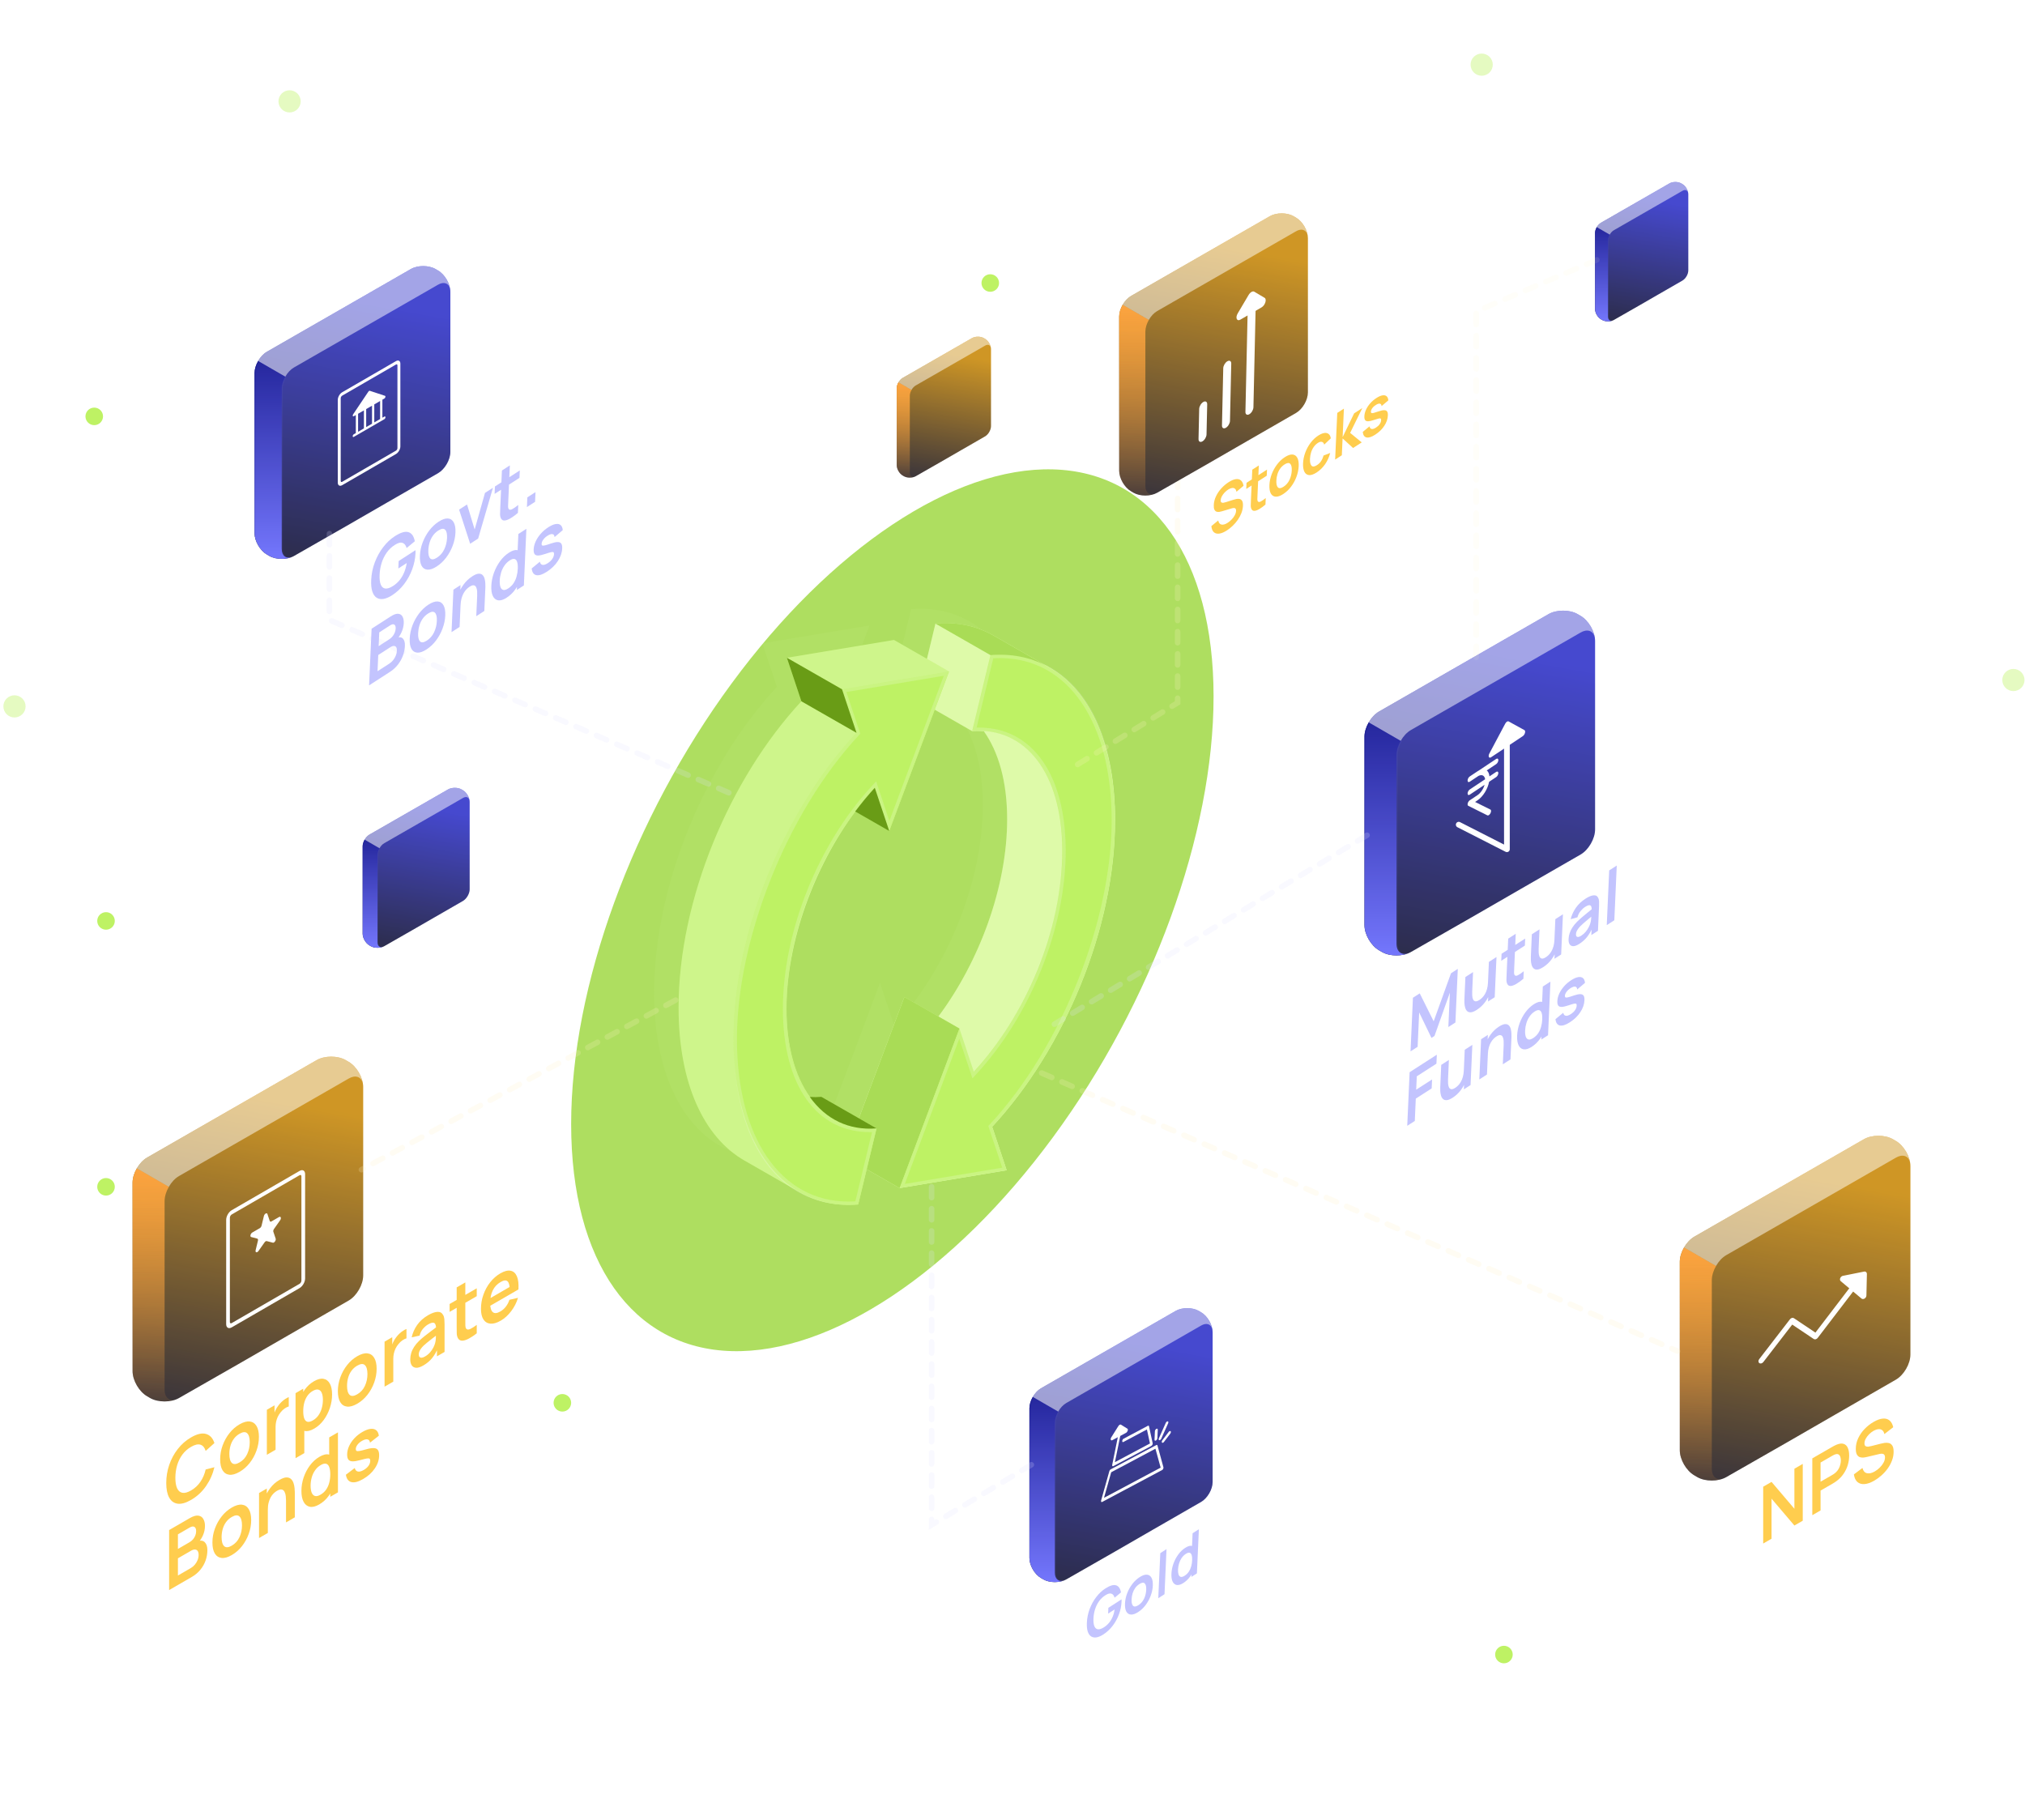 <svg width="365" height="328" viewBox="0 0 365 328" fill="none" xmlns="http://www.w3.org/2000/svg">
<ellipse opacity="0.4" cx="52.195" cy="18.27" rx="2.002" ry="1.999" fill="#BEF264"/>
<ellipse opacity="0.4" cx="267.068" cy="11.655" rx="2.002" ry="1.999" fill="#BEF264"/>
<ellipse opacity="0.4" cx="2.611" cy="127.328" rx="2.002" ry="1.999" fill="#BEF264"/>
<g opacity="0.7" filter="url(#filter0_f_28149_543)">
<ellipse cx="69.588" cy="69.505" rx="69.588" ry="69.505" transform="matrix(0.832 -0.554 0 1 102.948 133.123)" fill="#8CD01D"/>
</g>
<g opacity="0.2">
<path opacity="0.25" d="M186.655 139.62C186.655 120.032 177.322 108.699 164.214 109.802L160.915 123.511C170.395 122.711 177.151 130.917 177.151 145.075C177.151 159.232 170.529 174.832 161.209 184.905L158.619 177.123L147.832 205.874L167.133 202.662L164.519 194.82C177.468 180.881 186.667 159.05 186.667 139.62H186.655Z" fill="#ECFCCD"/>
<path opacity="0.25" d="M143.348 133.73L145.938 141.511L156.725 112.748L137.424 115.96L140.038 123.803C127.101 137.742 117.902 159.572 117.902 179.002C117.902 198.432 127.248 209.911 140.355 208.82L143.654 195.111C134.174 195.911 127.419 187.705 127.419 173.548C127.419 159.39 134.04 143.79 143.361 133.718L143.348 133.73Z" fill="#ECFCCD"/>
</g>
<path d="M200.985 147.899C200.985 134.178 196.392 124.505 189.136 120.324C187.474 119.366 180.792 115.536 179.094 114.566C176.028 112.833 172.485 112.069 168.613 112.396L165.314 126.105L175.234 131.79C175.955 131.73 176.651 131.742 177.323 131.79C179.974 135.499 181.537 140.893 181.537 147.669C181.537 159.826 176.553 173.293 169.138 183.232L163.006 179.717L152.219 208.468L162.138 214.153L181.44 210.941L178.825 203.099C191.774 189.159 200.973 167.329 200.973 147.899H200.985Z" fill="#D9F99D"/>
<path opacity="0.25" d="M200.985 147.899C200.985 134.178 196.392 124.505 189.136 120.324C187.474 119.366 180.792 115.536 179.094 114.566C176.028 112.833 172.485 112.069 168.613 112.396L165.314 126.105L175.234 131.79C175.955 131.73 176.651 131.742 177.323 131.79C179.974 135.499 181.537 140.893 181.537 147.669C181.537 159.826 176.553 173.293 169.138 183.232L163.006 179.717L152.219 208.468L162.138 214.153L181.44 210.941L178.825 203.099C191.774 189.159 200.973 167.329 200.973 147.899H200.985Z" fill="#ECFCCD"/>
<path d="M172.937 185.402L163.018 179.717L152.243 208.468L162.163 214.153L172.937 185.402Z" fill="#8CD01D"/>
<path opacity="0.25" d="M172.937 185.402L163.018 179.717L152.243 208.468L162.163 214.153L172.937 185.402Z" fill="white"/>
<path d="M200.984 147.898C200.984 128.322 191.639 116.989 178.531 118.08L175.233 131.789C184.712 130.989 191.468 139.195 191.468 153.352C191.468 167.51 184.847 183.11 175.526 193.182L172.936 185.401L162.149 214.152L181.451 210.94L178.837 203.098C191.786 189.158 200.984 167.328 200.984 147.898Z" fill="#BEF264"/>
<g opacity="0.2">
<path d="M180.267 118.627C192.483 118.627 200.374 130.117 200.374 147.911C200.374 165.705 191.542 188.541 178.385 202.699L178.141 202.965L178.251 203.305L180.645 210.48L163.091 213.402L172.9 187.244L174.953 193.39L175.283 194.371L175.991 193.608C185.776 183.026 192.092 167.232 192.092 153.366C192.092 139.499 185.972 131.148 176.492 131.148C176.333 131.148 176.187 131.148 176.028 131.148L179.033 118.663C179.448 118.639 179.864 118.627 180.267 118.627ZM180.267 118.021C179.693 118.021 179.118 118.045 178.544 118.093L175.246 131.802C175.674 131.766 176.089 131.754 176.504 131.754C185.324 131.754 191.493 139.851 191.493 153.366C191.493 166.881 184.872 183.123 175.551 193.196L172.962 185.414L162.175 214.165L181.476 210.953L178.862 203.111C191.811 189.171 201.01 167.341 201.01 147.911C201.01 128.481 192.483 118.021 180.291 118.021H180.267Z" fill="#FAFAFA"/>
</g>
<path d="M188.634 120.045C185.654 118.457 182.245 117.778 178.532 118.081L168.612 112.396C172.485 112.069 176.027 112.833 179.094 114.578C180.657 115.463 186.411 118.76 188.634 120.045Z" fill="#8CD01D"/>
<path opacity="0.25" d="M188.634 120.045C185.654 118.457 182.245 117.778 178.532 118.081L168.612 112.396C172.485 112.069 176.027 112.833 179.094 114.578C180.657 115.463 186.411 118.76 188.634 120.045Z" fill="white"/>
<path d="M160.281 149.792L171.055 121.04L161.136 115.355L141.835 118.568L144.449 126.41C131.512 140.349 122.313 162.179 122.313 181.61C122.313 195.367 126.919 205.04 134.212 209.209C135.873 210.155 142.458 213.937 144.131 214.894C147.222 216.664 150.789 217.44 154.698 217.112L157.997 203.403L148.077 197.718C147.356 197.779 146.672 197.767 145.988 197.718C143.325 194.009 141.774 188.616 141.774 181.84C141.774 169.682 146.758 156.216 154.173 146.276L160.305 149.792H160.281Z" fill="#BEF264"/>
<path opacity="0.25" d="M160.281 149.792L171.055 121.04L161.136 115.355L141.835 118.568L144.449 126.41C131.512 140.349 122.313 162.179 122.313 181.61C122.313 195.367 126.919 205.04 134.212 209.209C135.873 210.155 142.458 213.937 144.131 214.894C147.222 216.664 150.789 217.44 154.698 217.112L157.997 203.403L148.077 197.718C147.356 197.779 146.672 197.767 145.988 197.718C143.325 194.009 141.774 188.616 141.774 181.84C141.774 169.682 146.758 156.216 154.173 146.276L160.305 149.792H160.281Z" fill="white"/>
<path d="M157.678 142.011L160.268 149.792L171.054 121.041L151.753 124.253L154.367 132.095C141.418 146.035 132.22 167.865 132.22 187.295C132.22 206.725 141.565 218.204 154.673 217.113L157.971 203.404C148.491 204.204 141.736 195.998 141.736 181.841C141.736 167.683 148.357 152.083 157.678 142.011Z" fill="#BEF264"/>
<g opacity="0.2">
<path d="M170.115 121.813L160.305 147.97L158.253 141.825L157.923 140.843L157.215 141.607C147.43 152.188 141.114 167.982 141.114 181.849C141.114 195.715 147.234 204.067 156.714 204.067C156.873 204.067 157.019 204.067 157.178 204.067L154.173 216.552C153.758 216.576 153.342 216.588 152.939 216.588C140.723 216.588 132.832 205.097 132.832 187.303C132.832 169.509 141.664 146.673 154.82 132.516L155.065 132.249L154.955 131.91L152.56 124.734L170.115 121.813ZM171.055 121.037L151.754 124.249L154.368 132.092C141.419 146.031 132.221 167.861 132.221 187.291C132.221 206.721 140.747 217.182 152.939 217.182C153.513 217.182 154.087 217.158 154.662 217.109L157.96 203.4C157.532 203.436 157.117 203.449 156.702 203.449C147.882 203.449 141.713 195.352 141.713 181.837C141.713 168.322 148.334 152.079 157.654 142.007L160.244 149.788L171.031 121.037H171.055Z" fill="#FAFAFA"/>
</g>
<path d="M144.449 126.408L154.382 132.093L151.767 124.251L141.835 118.565L144.449 126.408Z" fill="#8CD01D"/>
<path opacity="0.25" d="M144.449 126.408L154.382 132.093L151.767 124.251L141.835 118.565L144.449 126.408Z" fill="black"/>
<path d="M157.678 142.009C156.456 143.342 155.272 144.772 154.148 146.275L160.28 149.791L157.678 142.009ZM145.963 197.717C148.834 201.766 153.036 203.802 157.983 203.39L148.052 197.705C147.343 197.766 146.647 197.766 145.963 197.717Z" fill="#8CD01D"/>
<path opacity="0.25" d="M157.678 142.009C156.456 143.342 155.272 144.772 154.148 146.275L160.28 149.791L157.678 142.009ZM145.963 197.717C148.834 201.766 153.036 203.802 157.983 203.39L148.052 197.705C147.343 197.766 146.647 197.766 145.963 197.717Z" fill="black"/>
<path d="M337.834 266.89C337.184 267.265 336.598 267.472 336.076 267.513C335.558 267.551 335.13 267.425 334.793 267.136C334.46 266.84 334.248 266.383 334.157 265.767L335.7 264.607C335.831 265.138 336.101 265.452 336.508 265.549C336.919 265.644 337.392 265.537 337.927 265.229C338.243 265.046 338.542 264.817 338.821 264.542C339.101 264.267 339.327 263.971 339.5 263.653C339.677 263.333 339.765 263.014 339.765 262.696C339.765 262.554 339.745 262.435 339.703 262.341C339.662 262.241 339.601 262.167 339.518 262.12C339.44 262.07 339.337 262.044 339.21 262.042C339.087 262.032 338.943 262.047 338.778 262.085L336.483 262.626C336.286 262.674 336.072 262.709 335.841 262.733C335.615 262.75 335.399 262.72 335.194 262.644C334.992 262.561 334.826 262.406 334.694 262.179C334.566 261.944 334.503 261.601 334.503 261.151C334.503 260.492 334.647 259.856 334.935 259.244C335.227 258.626 335.617 258.064 336.107 257.558C336.6 257.051 337.147 256.626 337.748 256.285C338.356 255.938 338.899 255.746 339.376 255.708C339.854 255.665 340.253 255.774 340.573 256.035C340.894 256.296 341.12 256.703 341.252 257.258L339.654 258.5C339.588 258.177 339.461 257.945 339.272 257.803C339.087 257.653 338.858 257.591 338.587 257.614C338.319 257.636 338.034 257.73 337.729 257.896C337.433 258.062 337.158 258.273 336.903 258.529C336.652 258.778 336.448 259.047 336.292 259.336C336.14 259.623 336.064 259.9 336.064 260.165C336.064 260.417 336.129 260.585 336.261 260.67C336.393 260.751 336.555 260.783 336.748 260.766C336.946 260.742 337.145 260.703 337.347 260.648L338.938 260.243C339.156 260.183 339.401 260.132 339.673 260.089C339.944 260.047 340.205 260.055 340.456 260.114C340.707 260.173 340.913 260.322 341.073 260.562C341.238 260.799 341.32 261.174 341.32 261.686C341.32 262.217 341.223 262.74 341.03 263.254C340.841 263.762 340.584 264.242 340.259 264.695C339.934 265.148 339.562 265.561 339.142 265.936C338.727 266.309 338.291 266.626 337.834 266.89Z" fill="#FFCD4E"/>
<path d="M326.664 273.118V262.876L330.335 260.759C330.421 260.709 330.532 260.65 330.668 260.581C330.804 260.507 330.929 260.449 331.044 260.406C331.558 260.2 331.982 260.152 332.315 260.264C332.652 260.373 332.901 260.613 333.062 260.986C333.226 261.351 333.308 261.815 333.308 262.38C333.308 262.939 333.226 263.499 333.062 264.058C332.897 264.613 332.646 265.139 332.309 265.637C331.976 266.133 331.554 266.573 331.044 266.957C330.929 267.043 330.802 267.13 330.662 267.221C330.526 267.308 330.417 267.376 330.335 267.423L328.151 268.683V272.261L326.664 273.118ZM328.151 267.083L330.273 265.859C330.355 265.811 330.448 265.753 330.551 265.684C330.654 265.615 330.748 265.542 330.835 265.464C331.081 265.25 331.275 265.013 331.414 264.752C331.558 264.489 331.659 264.227 331.717 263.966C331.778 263.703 331.809 263.462 331.809 263.244C331.809 263.026 331.778 262.821 331.717 262.629C331.659 262.43 331.558 262.282 331.414 262.185C331.275 262.085 331.081 262.071 330.835 262.142C330.748 262.163 330.654 262.201 330.551 262.256C330.448 262.306 330.355 262.354 330.273 262.402L328.151 263.626V267.083Z" fill="#FFCD4E"/>
<path d="M317.809 278.228V267.985L319.314 267.117L323.435 271.96V264.74L324.94 263.872V274.114L323.435 274.982L319.314 270.14V277.359L317.809 278.228Z" fill="#FFCD4E"/>
<path d="M282.967 184.268C282.213 184.753 281.609 184.946 281.155 184.847C280.702 184.747 280.441 184.366 280.371 183.702L281.774 182.552C281.83 182.864 281.976 183.044 282.212 183.092C282.448 183.14 282.752 183.044 283.125 182.804C283.454 182.593 283.71 182.354 283.894 182.088C284.082 181.815 284.182 181.544 284.193 181.276C284.201 181.11 284.173 181 284.109 180.945C284.05 180.884 283.911 180.877 283.693 180.927C283.474 180.976 283.138 181.077 282.685 181.23C282.179 181.398 281.779 181.488 281.486 181.499C281.192 181.505 280.986 181.423 280.865 181.253C280.744 181.083 280.692 180.817 280.708 180.454C280.728 180.002 280.846 179.544 281.061 179.08C281.275 178.616 281.566 178.179 281.932 177.77C282.298 177.356 282.725 176.993 283.211 176.68C283.686 176.374 284.103 176.191 284.461 176.13C284.823 176.067 285.11 176.123 285.322 176.3C285.533 176.476 285.656 176.765 285.69 177.165L284.285 178.355C284.265 178.068 284.157 177.901 283.961 177.853C283.769 177.803 283.506 177.874 283.171 178.068C282.852 178.251 282.591 178.476 282.389 178.741C282.187 179.001 282.08 179.254 282.069 179.5C282.063 179.639 282.097 179.732 282.172 179.78C282.247 179.827 282.401 179.824 282.634 179.769C282.871 179.712 283.224 179.603 283.693 179.44C284.173 179.275 284.554 179.195 284.835 179.201C285.121 179.199 285.322 179.289 285.439 179.471C285.559 179.65 285.611 179.927 285.594 180.303C285.561 181.032 285.312 181.749 284.844 182.454C284.381 183.157 283.755 183.761 282.967 184.268Z" fill="#C3C4FE"/>
<path d="M276.075 188.702C275.513 189.063 275.03 189.211 274.627 189.145C274.223 189.078 273.919 188.831 273.715 188.402C273.51 187.972 273.424 187.395 273.457 186.671C273.489 185.937 273.633 185.21 273.889 184.489C274.148 183.762 274.499 183.095 274.939 182.49C275.381 181.88 275.89 181.39 276.466 181.019C277.047 180.645 277.526 180.5 277.903 180.583C278.285 180.66 278.564 180.921 278.742 181.367C278.92 181.813 278.993 182.401 278.96 183.13C278.928 183.85 278.797 184.567 278.568 185.279C278.339 185.988 278.015 186.639 277.596 187.234C277.178 187.829 276.671 188.319 276.075 188.702ZM276.349 187.118C276.715 186.882 277.013 186.595 277.244 186.255C277.48 185.908 277.656 185.523 277.774 185.099C277.895 184.674 277.967 184.226 277.987 183.756C278.009 183.282 277.974 182.902 277.884 182.616C277.798 182.324 277.651 182.15 277.441 182.093C277.231 182.033 276.953 182.114 276.606 182.337C276.24 182.573 275.933 182.874 275.686 183.242C275.439 183.605 275.251 184.004 275.122 184.439C274.993 184.87 274.919 185.304 274.899 185.743C274.879 186.186 274.916 186.553 275.009 186.845C275.107 187.13 275.265 187.304 275.486 187.366C275.707 187.429 275.994 187.346 276.349 187.118ZM277.826 187.38L278.053 182.293L277.883 182.402L278.087 177.825L279.461 176.941L279.031 186.605L277.826 187.38Z" fill="#C3C4FE"/>
<path d="M270.877 191.848L271.033 188.359C271.043 188.131 271.041 187.886 271.027 187.626C271.013 187.366 270.962 187.139 270.876 186.947C270.793 186.749 270.659 186.628 270.474 186.586C270.293 186.542 270.04 186.624 269.716 186.833C269.543 186.945 269.37 187.089 269.197 187.265C269.024 187.441 268.864 187.657 268.717 187.912C268.575 188.161 268.455 188.455 268.36 188.794C268.264 189.13 268.206 189.519 268.187 189.962L267.396 190.073C267.424 189.455 267.548 188.832 267.771 188.202C267.996 187.57 268.312 186.98 268.717 186.432C269.123 185.88 269.612 185.42 270.185 185.051C270.638 184.76 271.007 184.609 271.293 184.599C271.58 184.589 271.803 184.667 271.964 184.832C272.126 184.998 272.241 185.211 272.31 185.471C272.379 185.731 272.418 185.994 272.428 186.262C272.442 186.522 272.445 186.739 272.438 186.914L272.258 190.961L270.877 191.848ZM266.641 194.574L266.963 187.326L268.18 186.544L268.079 188.792L268.243 188.686L268.021 193.686L266.641 194.574Z" fill="#C3C4FE"/>
<path d="M261.851 197.856C261.399 198.147 261.029 198.297 260.743 198.308C260.457 198.318 260.233 198.24 260.072 198.074C259.911 197.909 259.796 197.696 259.727 197.436C259.658 197.176 259.617 196.916 259.603 196.656C259.593 196.388 259.591 196.167 259.599 195.993L259.779 191.946L261.159 191.058L261.004 194.548C260.994 194.772 260.996 195.016 261.01 195.281C261.024 195.541 261.072 195.771 261.155 195.97C261.242 196.162 261.376 196.28 261.557 196.324C261.742 196.366 261.996 196.282 262.321 196.074C262.494 195.962 262.667 195.818 262.84 195.642C263.013 195.466 263.17 195.253 263.313 195.005C263.46 194.75 263.582 194.452 263.677 194.113C263.773 193.773 263.831 193.384 263.85 192.945L264.641 192.834C264.613 193.452 264.487 194.076 264.261 194.709C264.038 195.338 263.725 195.929 263.319 196.481C262.914 197.029 262.424 197.487 261.851 197.856ZM263.857 196.363L263.957 194.115L263.793 194.22L264.016 189.221L265.385 188.34L265.062 195.588L263.857 196.363Z" fill="#C3C4FE"/>
<path d="M253.65 202.933L254.08 193.27L258.984 190.115L258.912 191.732L255.371 194.01L255.264 196.419L258.126 194.578L258.054 196.188L255.192 198.03L255.013 202.056L253.65 202.933Z" fill="#C3C4FE"/>
<path d="M289.614 166.759L290.053 156.894L291.416 156.017L290.977 165.882L289.614 166.759Z" fill="#C3C4FE"/>
<path d="M284.681 170.128C284.239 170.412 283.87 170.554 283.574 170.553C283.277 170.549 283.057 170.432 282.914 170.202C282.774 169.971 282.713 169.656 282.73 169.258C282.746 168.909 282.809 168.564 282.919 168.223C283.03 167.879 283.192 167.54 283.404 167.208C283.617 166.871 283.888 166.533 284.218 166.195C284.468 165.943 284.758 165.674 285.09 165.387C285.425 165.097 285.786 164.797 286.174 164.487C286.565 164.17 286.973 163.838 287.399 163.49L286.898 164.132C286.924 163.628 286.846 163.32 286.665 163.207C286.483 163.093 286.164 163.183 285.708 163.477C285.432 163.654 285.163 163.901 284.9 164.218C284.637 164.535 284.446 164.912 284.327 165.349L283.104 165.686C283.282 164.976 283.59 164.3 284.029 163.657C284.472 163.011 285.053 162.457 285.774 161.994C286.317 161.644 286.789 161.443 287.191 161.388C287.596 161.332 287.888 161.479 288.067 161.829C288.165 162.013 288.219 162.233 288.23 162.487C288.24 162.736 288.239 163.017 288.225 163.33L288.027 167.78L286.833 168.548L286.903 166.977L287.09 167.105C286.791 167.805 286.452 168.398 286.071 168.881C285.695 169.358 285.231 169.774 284.681 170.128ZM285.01 168.665C285.319 168.466 285.586 168.231 285.81 167.961C286.035 167.69 286.215 167.42 286.352 167.15C286.492 166.877 286.588 166.643 286.641 166.448C286.722 166.197 286.772 165.936 286.791 165.667C286.815 165.392 286.83 165.171 286.837 165.005L287.249 164.884C286.835 165.224 286.479 165.518 286.183 165.766C285.886 166.013 285.631 166.231 285.417 166.421C285.204 166.606 285.015 166.782 284.85 166.949C284.688 167.118 284.551 167.282 284.438 167.442C284.324 167.602 284.235 167.76 284.169 167.915C284.108 168.067 284.073 168.222 284.066 168.379C284.058 168.558 284.089 168.692 284.158 168.782C284.228 168.868 284.332 168.905 284.472 168.893C284.615 168.879 284.795 168.803 285.01 168.665Z" fill="#C3C4FE"/>
<path d="M278.183 174.315C277.731 174.606 277.361 174.756 277.075 174.767C276.789 174.777 276.566 174.699 276.404 174.533C276.243 174.368 276.128 174.155 276.059 173.895C275.99 173.635 275.949 173.375 275.935 173.115C275.925 172.847 275.923 172.626 275.931 172.452L276.111 168.405L277.491 167.517L277.336 171.007C277.326 171.231 277.328 171.475 277.342 171.74C277.356 172 277.404 172.23 277.487 172.429C277.574 172.621 277.708 172.739 277.889 172.783C278.074 172.825 278.328 172.741 278.653 172.533C278.826 172.421 278.999 172.277 279.172 172.101C279.345 171.925 279.502 171.712 279.645 171.464C279.792 171.209 279.914 170.911 280.009 170.572C280.105 170.232 280.163 169.843 280.182 169.404L280.973 169.293C280.945 169.911 280.819 170.535 280.593 171.168C280.37 171.797 280.057 172.388 279.651 172.94C279.246 173.488 278.757 173.946 278.183 174.315ZM280.189 172.822L280.289 170.574L280.125 170.679L280.348 165.68L281.717 164.799L281.394 172.047L280.189 172.822Z" fill="#C3C4FE"/>
<path d="M274.588 176.424C274.181 176.773 273.783 177.066 273.395 177.303C273.011 177.541 272.67 177.68 272.371 177.72C272.073 177.756 271.852 177.652 271.709 177.409C271.584 177.186 271.524 176.913 271.531 176.592C271.538 176.27 271.551 175.903 271.569 175.492L271.85 169.19L273.207 168.317L272.931 174.524C272.918 174.815 272.909 175.069 272.903 175.286C272.9 175.5 272.932 175.654 272.997 175.746C273.121 175.927 273.331 175.938 273.628 175.777C273.924 175.617 274.265 175.381 274.649 175.069L274.588 176.424ZM270.595 173.185L270.652 171.917L274.911 169.177L274.854 170.445L270.595 173.185Z" fill="#C3C4FE"/>
<path d="M266.206 182.02C265.753 182.311 265.384 182.461 265.098 182.472C264.812 182.482 264.588 182.404 264.427 182.238C264.266 182.073 264.151 181.86 264.082 181.6C264.013 181.34 263.971 181.08 263.957 180.82C263.947 180.552 263.946 180.332 263.954 180.157L264.134 176.11L265.514 175.222L265.359 178.712C265.349 178.936 265.351 179.18 265.364 179.445C265.378 179.705 265.427 179.935 265.51 180.134C265.596 180.326 265.73 180.444 265.911 180.488C266.096 180.53 266.351 180.447 266.675 180.238C266.849 180.126 267.022 179.982 267.194 179.806C267.367 179.63 267.525 179.418 267.668 179.169C267.815 178.914 267.936 178.616 268.032 178.277C268.127 177.937 268.185 177.548 268.205 177.109L268.995 176.998C268.968 177.616 268.841 178.241 268.615 178.873C268.393 179.502 268.079 180.093 267.674 180.645C267.268 181.193 266.779 181.651 266.206 182.02ZM268.212 180.527L268.312 178.279L268.148 178.384L268.37 173.385L269.739 172.504L269.417 179.752L268.212 180.527Z" fill="#C3C4FE"/>
<path d="M254.246 189.512L254.676 179.849L255.903 179.059L258.415 184.092L261.537 175.435L262.764 174.645L262.334 184.309L261.061 185.127L261.337 178.933L258.561 186.736L258.018 187.085L255.8 182.496L255.524 188.69L254.246 189.512Z" fill="#C3C4FE"/>
<path d="M213.305 285.334C212.842 285.632 212.445 285.754 212.112 285.699C211.78 285.644 211.529 285.44 211.361 285.087C211.193 284.734 211.122 284.258 211.149 283.661C211.176 283.057 211.294 282.458 211.505 281.865C211.718 281.266 212.007 280.717 212.37 280.219C212.733 279.716 213.152 279.313 213.627 279.007C214.106 278.699 214.5 278.58 214.811 278.648C215.125 278.711 215.355 278.926 215.501 279.294C215.648 279.661 215.708 280.145 215.681 280.746C215.655 281.339 215.547 281.929 215.358 282.516C215.169 283.099 214.902 283.636 214.558 284.126C214.213 284.616 213.796 285.019 213.305 285.334ZM213.53 284.03C213.832 283.836 214.077 283.599 214.268 283.319C214.462 283.033 214.607 282.716 214.704 282.367C214.804 282.017 214.863 281.648 214.88 281.261C214.897 280.871 214.869 280.558 214.795 280.323C214.724 280.082 214.602 279.938 214.43 279.892C214.257 279.842 214.028 279.909 213.742 280.093C213.441 280.287 213.188 280.535 212.985 280.838C212.781 281.137 212.627 281.465 212.52 281.824C212.414 282.178 212.353 282.536 212.337 282.897C212.32 283.262 212.351 283.565 212.427 283.805C212.507 284.04 212.638 284.183 212.82 284.234C213.002 284.286 213.238 284.217 213.53 284.03ZM214.747 284.245L214.934 280.056L214.794 280.146L214.962 276.377L216.094 275.649L215.739 283.607L214.747 284.245Z" fill="#C3C4FE"/>
<path d="M208.777 288.084L209.139 279.96L210.261 279.238L209.9 287.362L208.777 288.084Z" fill="#C3C4FE"/>
<path d="M205.139 290.587C204.636 290.91 204.202 291.059 203.839 291.031C203.475 291.004 203.199 290.822 203.012 290.484C202.829 290.14 202.75 289.661 202.778 289.046C202.806 288.419 202.936 287.802 203.168 287.195C203.4 286.588 203.71 286.03 204.097 285.523C204.485 285.016 204.926 284.604 205.419 284.286C205.926 283.961 206.361 283.811 206.724 283.839C207.088 283.866 207.364 284.05 207.55 284.392C207.737 284.729 207.817 285.206 207.79 285.821C207.762 286.44 207.632 287.055 207.4 287.666C207.171 288.272 206.863 288.83 206.475 289.341C206.087 289.848 205.642 290.263 205.139 290.587ZM205.195 289.338C205.642 289.05 205.982 288.659 206.215 288.166C206.448 287.672 206.577 287.145 206.602 286.585C206.628 286.007 206.538 285.617 206.333 285.416C206.128 285.212 205.805 285.252 205.364 285.535C205.063 285.729 204.811 285.97 204.608 286.258C204.408 286.54 204.255 286.855 204.149 287.202C204.044 287.546 203.982 287.906 203.966 288.282C203.94 288.86 204.029 289.251 204.235 289.456C204.443 289.655 204.763 289.615 205.195 289.338Z" fill="#C3C4FE"/>
<path d="M198.86 294.625C198.426 294.904 198.021 295.077 197.647 295.142C197.277 295.202 196.955 295.147 196.682 294.979C196.412 294.81 196.207 294.52 196.069 294.112C195.93 293.7 195.876 293.163 195.905 292.499C195.944 291.63 196.114 290.8 196.414 290.009C196.715 289.214 197.111 288.5 197.6 287.866C198.09 287.229 198.633 286.718 199.229 286.335C200.056 285.803 200.699 285.611 201.16 285.758C201.624 285.9 201.924 286.327 202.058 287.038L200.902 287.991C200.796 287.601 200.605 287.359 200.328 287.265C200.052 287.167 199.69 287.262 199.243 287.55C198.793 287.832 198.414 288.189 198.105 288.62C197.796 289.051 197.556 289.533 197.385 290.066C197.216 290.597 197.119 291.153 197.093 291.735C197.067 292.317 197.119 292.776 197.249 293.111C197.379 293.443 197.588 293.632 197.875 293.68C198.166 293.726 198.536 293.607 198.986 293.325C199.324 293.111 199.624 292.848 199.885 292.537C200.147 292.222 200.365 291.862 200.54 291.456C200.715 291.046 200.841 290.595 200.917 290.102L199.734 290.863L199.78 289.819L202.156 288.29C202.159 288.345 202.16 288.429 202.158 288.541C202.156 288.653 202.155 288.721 202.154 288.743C202.12 289.494 201.965 290.244 201.687 290.992C201.413 291.734 201.035 292.42 200.555 293.051C200.074 293.683 199.509 294.207 198.86 294.625Z" fill="#C3C4FE"/>
<path d="M51.993 240.672L62.843 234.427C64.287 233.597 65.46 231.574 65.46 229.907V195.921C65.46 194.255 64.287 192.231 62.843 191.401L62.31 191.088C60.867 190.258 58.526 190.258 57.082 191.088L26.516 208.652C25.072 209.482 23.898 211.506 23.898 213.173V247.158C23.898 248.825 25.072 250.848 26.516 251.678L27.048 251.991C28.492 252.821 30.833 252.821 32.276 251.991L43.287 245.695L51.993 240.672Z" fill="url(#paint0_linear_28149_543)"/>
<path d="M274.039 160.278L284.889 154.033C286.332 153.203 287.506 151.179 287.506 149.512V115.527C287.506 113.86 286.332 111.836 284.889 111.007L284.356 110.694C282.913 109.864 280.572 109.864 279.128 110.694L248.562 128.258C247.118 129.088 245.944 131.111 245.944 132.778V166.763C245.944 168.43 247.118 170.454 248.562 171.284L249.094 171.597C250.538 172.427 252.879 172.427 254.322 171.597L265.333 165.3L274.039 160.278Z" fill="url(#paint1_linear_28149_543)"/>
<path opacity="0.2" d="M43.287 245.695L32.276 251.991C30.833 252.821 28.492 252.821 27.048 251.991L26.516 251.678C25.072 250.848 23.898 248.825 23.898 247.158V213.173C23.898 211.506 25.072 209.482 26.516 208.652L57.082 191.088C58.526 190.258 60.867 190.258 62.31 191.088L62.843 191.401C64.287 192.231 65.46 194.262 65.46 195.921V229.907C65.46 231.574 64.287 233.597 62.843 234.427L51.993 240.672L43.287 245.695Z" fill="#2A2A3D"/>
<path opacity="0.2" d="M265.333 165.3L254.322 171.597C252.879 172.427 250.538 172.427 249.094 171.597L248.562 171.284C247.118 170.454 245.944 168.43 245.944 166.763V132.778C245.944 131.111 247.118 129.088 248.562 128.258L279.128 110.694C280.572 109.864 282.913 109.864 284.356 110.694L284.889 111.007C286.332 111.836 287.506 113.867 287.506 115.527V149.512C287.506 151.179 286.332 153.203 284.889 154.033L274.039 160.278L265.333 165.3Z" fill="#2A2A3D"/>
<path d="M23.898 247.157C23.898 248.824 25.072 250.848 26.516 251.678L27.048 251.991C28.354 252.74 30.388 252.806 31.832 252.202C30.599 252.668 29.666 251.976 29.666 250.484V216.498C29.666 215.669 29.958 214.744 30.432 213.929L24.671 210.603C24.19 211.418 23.898 212.342 23.898 213.172V247.157Z" fill="url(#paint2_linear_28149_543)"/>
<path d="M245.944 166.764C245.944 168.431 247.118 170.454 248.562 171.284L249.094 171.597C250.399 172.347 252.434 172.412 253.878 171.808C252.645 172.274 251.712 171.583 251.712 170.09V136.105C251.712 135.275 252.004 134.351 252.478 133.535L246.717 130.209C246.236 131.024 245.944 131.949 245.944 132.778V166.764Z" fill="url(#paint3_linear_28149_543)"/>
<path opacity="0.1" d="M23.898 247.157C23.898 248.824 25.072 250.848 26.516 251.678L27.048 251.991C28.354 252.74 30.388 252.806 31.832 252.202C30.599 252.668 29.666 251.976 29.666 250.484V216.498C29.666 215.669 29.958 214.744 30.432 213.929L24.671 210.603C24.19 211.418 23.898 212.342 23.898 213.172V247.157Z" fill="#FCA43F"/>
<path opacity="0.1" d="M246.164 166.764C246.164 168.431 247.338 170.454 248.782 171.284L249.314 171.597C250.619 172.347 252.654 172.412 254.097 171.808C252.865 172.274 251.932 171.583 251.932 170.09V136.105C251.932 135.275 252.223 134.351 252.697 133.535L246.937 130.209C246.456 131.024 246.164 131.949 246.164 132.778V166.764Z" fill="#7375FD"/>
<path d="M330.874 254.933L341.724 248.688C343.167 247.858 344.341 245.834 344.341 244.168V210.182C344.341 208.515 343.167 206.492 341.724 205.662L341.191 205.349C339.748 204.519 337.407 204.519 335.963 205.349L305.397 222.913C303.953 223.743 302.779 225.766 302.779 227.433V261.419C302.779 263.086 303.953 265.109 305.397 265.939L305.929 266.252C307.373 267.082 309.714 267.082 311.157 266.252L322.168 259.956L330.874 254.933Z" fill="url(#paint4_linear_28149_543)"/>
<path opacity="0.2" d="M322.168 259.956L311.157 266.252C309.714 267.082 307.373 267.082 305.929 266.252L305.397 265.939C303.953 265.109 302.779 263.086 302.779 261.419V227.433C302.779 225.766 303.953 223.743 305.397 222.913L335.963 205.349C337.407 204.519 339.748 204.519 341.191 205.349L341.724 205.662C343.167 206.492 344.341 208.523 344.341 210.182V244.168C344.341 245.834 343.167 247.858 341.724 248.688L330.874 254.933L322.168 259.956Z" fill="#2A2A3D"/>
<path d="M302.779 261.418C302.779 263.085 303.953 265.109 305.397 265.938L305.929 266.251C307.234 267.001 309.269 267.067 310.713 266.463C309.48 266.928 308.547 266.237 308.547 264.745V230.759C308.547 229.929 308.839 229.005 309.313 228.19L303.552 224.863C303.071 225.679 302.779 226.603 302.779 227.433V261.418Z" fill="url(#paint5_linear_28149_543)"/>
<path opacity="0.1" d="M302.779 261.418C302.779 263.085 303.953 265.109 305.397 265.938L305.929 266.251C307.234 267.001 309.269 267.067 310.713 266.463C309.48 266.928 308.547 266.237 308.547 264.745V230.759C308.547 229.929 308.839 229.005 309.313 228.19L303.552 224.863C303.071 225.679 302.779 226.603 302.779 227.433V261.418Z" fill="#FCA43F"/>
<path opacity="0.5" d="M344.253 209.44C343.947 208.333 342.934 207.977 341.731 208.675L311.157 226.24C310.435 226.654 309.779 227.36 309.312 228.19L303.552 224.864C304.026 224.034 304.675 223.328 305.397 222.913L335.956 205.349C337.407 204.519 339.747 204.519 341.191 205.349L341.723 205.662C342.955 206.368 343.991 207.955 344.246 209.44H344.253Z" fill="white"/>
<path d="M173.117 81.213L177.552 78.659C178.142 78.32 178.622 77.493 178.622 76.812V62.919C178.622 62.237 178.142 61.41 177.552 61.071L177.334 60.943C176.744 60.604 175.787 60.604 175.197 60.943L162.702 68.123C162.112 68.462 161.632 69.289 161.632 69.971V83.864C161.632 84.545 162.112 85.372 162.702 85.712L162.92 85.84C163.51 86.179 164.467 86.179 165.057 85.84L169.558 83.266L173.117 81.213Z" fill="url(#paint6_linear_28149_543)"/>
<path opacity="0.2" d="M169.558 83.266L165.057 85.84C164.467 86.179 163.51 86.179 162.92 85.84L162.702 85.712C162.112 85.372 161.632 84.545 161.632 83.864V69.971C161.632 69.289 162.112 68.462 162.702 68.123L175.197 60.943C175.787 60.604 176.744 60.604 177.334 60.943L177.552 61.071C178.142 61.41 178.622 62.24 178.622 62.919V76.812C178.622 77.493 178.142 78.32 177.552 78.659L173.117 81.213L169.558 83.266Z" fill="#2A2A3D"/>
<path d="M161.632 83.863C161.632 84.545 162.112 85.372 162.702 85.711L162.92 85.839C163.453 86.146 164.285 86.172 164.875 85.925C164.371 86.116 163.99 85.833 163.99 85.223V71.33C163.99 70.991 164.109 70.613 164.303 70.28L161.948 68.92C161.751 69.253 161.632 69.631 161.632 69.97V83.863Z" fill="url(#paint7_linear_28149_543)"/>
<path opacity="0.1" d="M161.632 83.863C161.632 84.545 162.112 85.372 162.702 85.711L162.92 85.839C163.453 86.146 164.285 86.172 164.875 85.925C164.371 86.116 163.99 85.833 163.99 85.223V71.33C163.99 70.991 164.109 70.613 164.303 70.28L161.948 68.92C161.751 69.253 161.632 69.631 161.632 69.97V83.863Z" fill="#FCA43F"/>
<path opacity="0.5" d="M178.585 62.615C178.46 62.163 178.045 62.017 177.553 62.303L165.055 69.483C164.76 69.652 164.492 69.941 164.301 70.28L161.946 68.92C162.14 68.581 162.405 68.293 162.7 68.123L175.193 60.943C175.786 60.604 176.743 60.604 177.333 60.943L177.55 61.071C178.054 61.359 178.477 62.008 178.582 62.615H178.585Z" fill="white"/>
<path opacity="0.05" d="M117.869 79.523L110.743 83.597C109.809 84.135 108.294 84.135 107.36 83.597L107.015 83.395C106.081 82.858 105.321 81.548 105.321 80.469V58.475C105.321 57.397 106.081 56.087 107.015 55.55L126.797 44.183C127.731 43.646 129.246 43.646 130.18 44.183L130.525 44.386C131.459 44.923 132.219 46.237 132.219 47.311V69.305C132.219 70.384 131.459 71.694 130.525 72.231L123.503 76.272L117.869 79.523Z" fill="white"/>
<path opacity="0.05" d="M126.574 280.061L119.513 284.098C118.588 284.631 117.087 284.631 116.161 284.098L115.819 283.898C114.893 283.366 114.141 282.068 114.141 280.999V259.204C114.141 258.135 114.893 256.838 115.819 256.305L135.421 245.042C136.347 244.51 137.848 244.51 138.774 245.042L139.115 245.242C140.041 245.775 140.794 247.077 140.794 248.141V269.936C140.794 271.005 140.041 272.302 139.115 272.835L132.157 276.84L126.574 280.061Z" fill="white"/>
<path opacity="0.1" d="M26.762 163.324L24.245 164.763C23.915 164.953 23.38 164.953 23.05 164.763L22.928 164.691C22.598 164.502 22.33 164.039 22.33 163.658V155.89C22.33 155.509 22.598 155.046 22.928 154.856L29.915 150.841C30.245 150.652 30.78 150.652 31.11 150.841L31.232 150.913C31.562 151.103 31.831 151.567 31.831 151.946V159.715C31.831 160.096 31.562 160.558 31.232 160.748L28.752 162.176L26.762 163.324Z" fill="white"/>
<path opacity="0.1" d="M16.668 53.246L14.151 54.685C13.821 54.874 13.286 54.874 12.956 54.685L12.835 54.613C12.505 54.424 12.236 53.961 12.236 53.58V45.812C12.236 45.431 12.505 44.968 12.835 44.778L19.822 40.763C20.152 40.574 20.687 40.574 21.017 40.763L21.138 40.835C21.468 41.025 21.737 41.489 21.737 41.868V49.637C21.737 50.018 21.468 50.48 21.138 50.67L18.658 52.097L16.668 53.246Z" fill="white"/>
<path opacity="0.05" d="M260.909 269.83L256.281 272.477C255.674 272.826 254.69 272.826 254.083 272.477L253.859 272.345C253.252 271.997 252.759 271.146 252.759 270.445V256.159C252.759 255.459 253.252 254.608 253.859 254.259L266.708 246.876C267.315 246.527 268.299 246.527 268.906 246.876L269.129 247.007C269.736 247.356 270.23 248.21 270.23 248.908V263.194C270.23 263.894 269.736 264.745 269.129 265.094L264.569 267.719L260.909 269.83Z" fill="white"/>
<path opacity="0.5" d="M65.373 195.179C65.066 194.073 64.053 193.716 62.85 194.415L32.276 211.979C31.554 212.394 30.898 213.1 30.431 213.93L24.671 210.603C25.145 209.773 25.794 209.067 26.516 208.652L57.075 191.088C58.526 190.258 60.866 190.258 62.31 191.088L62.842 191.401C64.075 192.107 65.11 193.694 65.365 195.179H65.373Z" fill="white"/>
<path opacity="0.5" d="M287.418 114.784C287.112 113.678 286.099 113.321 284.896 114.02L254.322 131.584C253.6 131.999 252.944 132.705 252.477 133.535L246.717 130.209C247.191 129.379 247.84 128.673 248.562 128.258L279.121 110.694C280.572 109.864 282.912 109.864 284.356 110.694L284.888 111.007C286.121 111.713 287.156 113.3 287.411 114.784H287.418Z" fill="white"/>
<path d="M69.739 90.6L78.953 85.296C80.179 84.592 81.176 82.873 81.176 81.458V52.597C81.176 51.181 80.179 49.463 78.953 48.758L78.501 48.492C77.275 47.788 75.287 47.788 74.061 48.492L48.104 63.408C46.878 64.113 45.881 65.831 45.881 67.247V96.108C45.881 97.523 46.878 99.242 48.104 99.946L48.556 100.212C49.782 100.917 51.77 100.917 52.996 100.212L62.346 94.865L69.739 90.6Z" fill="url(#paint8_linear_28149_543)"/>
<path opacity="0.2" d="M62.346 94.865L52.996 100.212C51.77 100.917 49.782 100.917 48.556 100.212L48.104 99.946C46.878 99.242 45.881 97.523 45.881 96.108V67.247C45.881 65.831 46.878 64.113 48.104 63.408L74.061 48.492C75.287 47.788 77.275 47.788 78.501 48.492L78.953 48.758C80.179 49.463 81.176 51.188 81.176 52.597V81.458C81.176 82.873 80.179 84.592 78.953 85.296L69.739 90.6L62.346 94.865Z" fill="#2A2A3D"/>
<path d="M45.881 96.106C45.881 97.522 46.878 99.24 48.104 99.945L48.556 100.211C49.664 100.848 51.392 100.903 52.618 100.39C51.571 100.786 50.779 100.199 50.779 98.931V70.07C50.779 69.366 51.026 68.581 51.429 67.888L46.537 65.064C46.129 65.756 45.881 66.541 45.881 67.246V96.106Z" fill="url(#paint9_linear_28149_543)"/>
<path opacity="0.1" d="M46.066 96.106C46.066 97.522 47.063 99.24 48.289 99.945L48.741 100.211C49.85 100.848 51.577 100.903 52.803 100.39C51.757 100.786 50.964 100.199 50.964 98.931V70.07C50.964 69.366 51.212 68.581 51.615 67.888L46.723 65.064C46.314 65.756 46.066 66.541 46.066 67.246V96.106Z" fill="#7375FD"/>
<path opacity="0.5" d="M81.102 51.966C80.841 51.027 79.981 50.724 78.959 51.317L52.995 66.233C52.383 66.585 51.825 67.185 51.429 67.89L46.537 65.065C46.94 64.36 47.491 63.761 48.104 63.408L74.055 48.492C75.287 47.788 77.275 47.788 78.501 48.492L78.953 48.758C79.999 49.358 80.879 50.705 81.095 51.966H81.102Z" fill="white"/>
<path d="M207.872 275.69L216.492 270.728C217.639 270.069 218.572 268.461 218.572 267.137V240.134C218.572 238.81 217.639 237.202 216.492 236.543L216.069 236.294C214.922 235.635 213.062 235.635 211.915 236.294L187.63 250.249C186.483 250.909 185.55 252.517 185.55 253.841V280.843C185.55 282.168 186.483 283.775 187.63 284.435L188.053 284.683C189.2 285.343 191.059 285.343 192.206 284.683L200.954 279.681L207.872 275.69Z" fill="url(#paint10_linear_28149_543)"/>
<path opacity="0.2" d="M200.954 279.681L192.206 284.683C191.059 285.343 189.2 285.343 188.053 284.683L187.63 284.435C186.483 283.775 185.55 282.168 185.55 280.843V253.841C185.55 252.517 186.483 250.909 187.63 250.249L211.915 236.294C213.062 235.635 214.922 235.635 216.069 236.294L216.492 236.543C217.639 237.202 218.572 238.816 218.572 240.134V267.137C218.572 268.461 217.639 270.069 216.492 270.728L207.872 275.69L200.954 279.681Z" fill="#2A2A3D"/>
<path d="M185.55 280.844C185.55 282.168 186.483 283.776 187.63 284.435L188.053 284.684C189.09 285.28 190.706 285.332 191.853 284.852C190.874 285.222 190.132 284.672 190.132 283.487V256.484C190.132 255.825 190.364 255.091 190.741 254.443L186.164 251.8C185.782 252.448 185.55 253.182 185.55 253.841V280.844Z" fill="url(#paint11_linear_28149_543)"/>
<path opacity="0.1" d="M185.725 280.844C185.725 282.168 186.657 283.776 187.804 284.435L188.227 284.684C189.264 285.28 190.881 285.332 192.028 284.852C191.049 285.222 190.307 284.672 190.307 283.487V256.484C190.307 255.825 190.539 255.091 190.915 254.443L186.339 251.8C185.956 252.448 185.725 253.182 185.725 253.841V280.844Z" fill="#7375FD"/>
<path opacity="0.5" d="M218.502 239.545C218.258 238.665 217.453 238.382 216.497 238.937L192.206 252.892C191.632 253.222 191.111 253.783 190.74 254.442L186.163 251.799C186.54 251.14 187.055 250.579 187.629 250.249L211.909 236.294C213.062 235.635 214.921 235.635 216.068 236.294L216.491 236.543C217.47 237.104 218.293 238.365 218.496 239.545H218.502Z" fill="white"/>
<path d="M78.404 165.3L83.437 162.402C84.107 162.017 84.652 161.079 84.652 160.305V144.54C84.652 143.766 84.107 142.828 83.437 142.443L83.19 142.297C82.521 141.913 81.435 141.913 80.765 142.297L66.585 150.445C65.916 150.83 65.371 151.769 65.371 152.542V168.308C65.371 169.081 65.916 170.02 66.585 170.405L66.832 170.55C67.502 170.935 68.588 170.935 69.258 170.55L74.365 167.629L78.404 165.3Z" fill="url(#paint12_linear_28149_543)"/>
<path opacity="0.2" d="M74.365 167.629L69.258 170.55C68.588 170.935 67.502 170.935 66.832 170.55L66.585 170.405C65.916 170.02 65.371 169.081 65.371 168.308V152.542C65.371 151.769 65.916 150.83 66.585 150.445L80.765 142.297C81.435 141.913 82.521 141.913 83.19 142.297L83.437 142.443C84.107 142.828 84.652 143.77 84.652 144.54V160.305C84.652 161.079 84.107 162.017 83.437 162.402L78.404 165.3L74.365 167.629Z" fill="#2A2A3D"/>
<path d="M65.371 168.308C65.371 169.082 65.916 170.02 66.585 170.405L66.832 170.55C67.438 170.898 68.382 170.929 69.051 170.648C68.48 170.865 68.047 170.544 68.047 169.852V154.086C68.047 153.701 68.182 153.272 68.402 152.894L65.73 151.351C65.506 151.729 65.371 152.158 65.371 152.543V168.308Z" fill="url(#paint13_linear_28149_543)"/>
<path opacity="0.1" d="M65.474 168.308C65.474 169.082 66.018 170.02 66.688 170.405L66.935 170.55C67.54 170.898 68.484 170.929 69.154 170.648C68.582 170.865 68.149 170.544 68.149 169.852V154.086C68.149 153.701 68.284 153.272 68.504 152.894L65.832 151.351C65.609 151.729 65.474 152.158 65.474 152.543V168.308Z" fill="#7375FD"/>
<path opacity="0.5" d="M84.612 144.195C84.47 143.682 84 143.516 83.442 143.841L69.258 151.989C68.924 152.181 68.619 152.509 68.403 152.894L65.731 151.35C65.95 150.965 66.251 150.638 66.586 150.445L80.763 142.297C81.436 141.913 82.522 141.913 83.191 142.297L83.438 142.443C84.01 142.77 84.49 143.506 84.609 144.195H84.612Z" fill="white"/>
<path d="M298.863 53.098L303.249 50.573C303.833 50.238 304.307 49.42 304.307 48.746V35.008C304.307 34.334 303.833 33.516 303.249 33.181L303.034 33.054C302.451 32.719 301.504 32.719 300.921 33.054L288.565 40.154C287.981 40.49 287.507 41.308 287.507 41.981V55.719C287.507 56.393 287.981 57.211 288.565 57.547L288.78 57.673C289.364 58.009 290.31 58.009 290.893 57.673L295.344 55.128L298.863 53.098Z" fill="url(#paint14_linear_28149_543)"/>
<path opacity="0.2" d="M295.344 55.128L290.893 57.673C290.31 58.009 289.364 58.009 288.78 57.673L288.565 57.547C287.981 57.211 287.507 56.393 287.507 55.719V41.981C287.507 41.308 287.981 40.49 288.565 40.154L300.921 33.054C301.504 32.719 302.451 32.719 303.034 33.054L303.249 33.181C303.833 33.516 304.307 34.337 304.307 35.008V48.746C304.307 49.42 303.833 50.238 303.249 50.573L298.863 53.098L295.344 55.128Z" fill="#2A2A3D"/>
<path d="M287.507 55.72C287.507 56.394 287.981 57.212 288.565 57.547L288.78 57.674C289.308 57.977 290.13 58.003 290.714 57.759C290.216 57.947 289.838 57.668 289.838 57.065V43.327C289.838 42.991 289.956 42.618 290.148 42.288L287.819 40.943C287.625 41.273 287.507 41.647 287.507 41.982V55.72Z" fill="url(#paint15_linear_28149_543)"/>
<path opacity="0.1" d="M287.595 55.72C287.595 56.394 288.069 57.212 288.653 57.547L288.868 57.674C289.396 57.977 290.218 58.003 290.802 57.759C290.303 57.947 289.926 57.668 289.926 57.065V43.327C289.926 42.991 290.044 42.618 290.236 42.288L287.907 40.943C287.713 41.273 287.595 41.647 287.595 41.982V55.72Z" fill="#7375FD"/>
<path opacity="0.5" d="M304.271 34.708C304.147 34.261 303.738 34.117 303.251 34.399L290.893 41.499C290.601 41.667 290.336 41.952 290.147 42.288L287.818 40.943C288.01 40.607 288.272 40.322 288.564 40.154L300.917 33.054C301.503 32.719 302.45 32.719 303.033 33.054L303.248 33.181C303.747 33.466 304.165 34.108 304.268 34.708H304.271Z" fill="white"/>
<path fill-rule="evenodd" clip-rule="evenodd" d="M334.264 231.737C334.469 231.881 334.482 232.199 334.293 232.447L327.63 241.169C327.443 241.414 327.129 241.499 326.923 241.361L323.043 238.76L317.828 245.521C317.638 245.767 317.318 245.849 317.115 245.703C316.911 245.558 316.9 245.24 317.09 244.993L322.641 237.797C322.828 237.554 323.141 237.47 323.345 237.607L327.224 240.207L333.551 231.924C333.74 231.677 334.059 231.593 334.264 231.737Z" fill="white"/>
<path d="M335.998 229.208L332.18 229.971C331.72 230.063 331.477 230.676 331.795 230.942L335.527 234.066C335.845 234.332 336.406 233.986 336.416 233.518L336.503 229.631C336.509 229.341 336.283 229.151 335.998 229.208Z" fill="white"/>
<path d="M269.688 139.133L268.469 139.945C268.424 139.444 268.248 139.078 267.98 138.868L269.688 137.732C269.901 137.59 270.074 137.264 270.074 137.008C270.074 136.752 269.9 136.657 269.688 136.798L266.519 138.908C266.452 138.944 266.384 138.986 266.315 139.031L264.914 139.964C264.701 140.106 264.528 140.431 264.528 140.687C264.528 140.689 264.528 140.691 264.528 140.692C264.528 140.694 264.528 140.696 264.528 140.699C264.528 140.957 264.702 141.05 264.914 140.909L266.478 139.868C267.1 139.54 267.593 139.787 267.689 140.464L264.914 142.311C264.701 142.453 264.528 142.778 264.528 143.034C264.528 143.29 264.702 143.385 264.914 143.244L267.593 141.461C267.378 142.204 266.885 142.948 266.315 143.327L264.943 144.24C264.83 144.304 264.715 144.428 264.634 144.586C264.489 144.87 264.489 145.173 264.644 145.245L268.103 146.975C268.179 147.006 268.277 146.987 268.373 146.923C268.469 146.859 268.567 146.735 268.653 146.585C268.798 146.301 268.798 145.998 268.643 145.926L265.878 144.553L266.314 144.263C267.321 143.593 268.165 142.204 268.408 140.919L269.685 140.069C269.898 139.927 270.071 139.601 270.071 139.345C270.071 139.089 269.897 138.994 269.685 139.135L269.688 139.133Z" fill="white"/>
<path d="M262.931 148.651L271.616 153.08V133.866" stroke="white" stroke-width="1.031" stroke-linecap="round" stroke-linejoin="round"/>
<path d="M271.315 130.437L268.455 135.817C268.187 136.323 268.377 136.754 268.757 136.501L274.477 132.695C274.857 132.442 275.047 131.757 274.778 131.609L271.918 130.035C271.752 129.944 271.482 130.123 271.315 130.437Z" fill="white"/>
<path fill-rule="evenodd" clip-rule="evenodd" d="M199.96 265.168C199.997 265.038 200.08 264.921 200.168 264.874L208.438 260.471C208.526 260.424 208.602 260.457 208.629 260.553L209.702 264.468C209.723 264.544 209.71 264.65 209.666 264.751C209.623 264.851 209.555 264.933 209.485 264.97L198.659 270.734C198.589 270.772 198.526 270.759 198.489 270.701C198.453 270.643 198.449 270.547 198.478 270.444L199.96 265.168ZM200.289 265.381L198.994 269.985L209.202 264.55L208.265 261.134L200.289 265.381Z" fill="white"/>
<path fill-rule="evenodd" clip-rule="evenodd" d="M201.766 258.632C201.879 258.609 201.942 258.73 201.907 258.902L200.962 263.554L207.276 260.193L206.729 257.665L202.481 259.927C202.364 259.99 202.274 259.909 202.281 259.748C202.288 259.587 202.39 259.405 202.507 259.342L206.911 256.998C207.003 256.949 207.082 256.987 207.104 257.093L207.762 260.132C207.779 260.21 207.763 260.313 207.719 260.41C207.676 260.507 207.61 260.586 207.542 260.622L200.665 264.283C200.6 264.318 200.54 264.309 200.503 264.26C200.465 264.211 200.455 264.127 200.474 264.032L201.499 258.984C201.534 258.812 201.653 258.655 201.766 258.632Z" fill="white"/>
<path d="M201.585 257.049L200.305 259.083C200.089 259.425 200.218 259.745 200.509 259.589L202.954 258.28C203.245 258.124 203.408 257.648 203.212 257.526L202.048 256.801C201.926 256.725 201.719 256.836 201.585 257.049Z" fill="white"/>
<path fill-rule="evenodd" clip-rule="evenodd" d="M208.438 257.552C208.581 257.476 208.691 257.545 208.684 257.706L208.616 259.232C208.609 259.393 208.487 259.586 208.344 259.662C208.202 259.738 208.092 259.669 208.099 259.507L208.167 257.982C208.174 257.82 208.295 257.628 208.438 257.552Z" fill="white"/>
<path fill-rule="evenodd" clip-rule="evenodd" d="M211.006 257.985C211.085 258.07 211.052 258.266 210.933 258.423L209.806 259.906C209.686 260.062 209.526 260.121 209.447 260.036C209.368 259.951 209.401 259.755 209.52 259.598L210.647 258.115C210.767 257.958 210.927 257.9 211.006 257.985Z" fill="white"/>
<path fill-rule="evenodd" clip-rule="evenodd" d="M210.48 256.203C210.599 256.221 210.631 256.379 210.552 256.556L209.321 259.311C209.242 259.489 209.081 259.619 208.962 259.601C208.843 259.584 208.811 259.426 208.891 259.248L210.121 256.494C210.2 256.316 210.361 256.186 210.48 256.203Z" fill="white"/>
<path opacity="0.2" d="M59.382 96.192V111.75L131.989 143.164" stroke="#E1E1FE" stroke-linecap="round" stroke-dasharray="2 2"/>
<path opacity="0.2" d="M194.238 137.799L212.263 126.675V84.731" stroke="#FEF3C7" stroke-linecap="round" stroke-dasharray="2 2"/>
<path d="M224.721 79.549L233.6 74.437C234.782 73.758 235.742 72.102 235.742 70.738V42.925C235.742 41.561 234.782 39.904 233.6 39.225L233.165 38.969C231.983 38.29 230.067 38.29 228.886 38.969L203.871 53.344C202.689 54.023 201.729 55.679 201.729 57.043V84.856C201.729 86.22 202.689 87.876 203.871 88.555L204.306 88.812C205.488 89.491 207.403 89.491 208.585 88.812L217.596 83.659L224.721 79.549Z" fill="url(#paint16_linear_28149_543)"/>
<path opacity="0.2" d="M217.596 83.659L208.585 88.812C207.403 89.491 205.488 89.491 204.306 88.812L203.871 88.555C202.689 87.876 201.729 86.22 201.729 84.856V57.043C201.729 55.679 202.689 54.023 203.871 53.344L228.886 38.969C230.067 38.29 231.983 38.29 233.165 38.969L233.6 39.225C234.782 39.904 235.742 41.566 235.742 42.925V70.738C235.742 72.102 234.782 73.758 233.6 74.437L224.721 79.549L217.596 83.659Z" fill="#2A2A3D"/>
<path d="M201.729 84.858C201.729 86.222 202.689 87.878 203.871 88.557L204.306 88.813C205.375 89.427 207.039 89.48 208.221 88.986C207.213 89.367 206.449 88.801 206.449 87.58V59.767C206.449 59.087 206.687 58.331 207.075 57.664L202.361 54.941C201.967 55.609 201.729 56.365 201.729 57.044V84.858Z" fill="url(#paint17_linear_28149_543)"/>
<path opacity="0.1" d="M201.729 84.858C201.729 86.222 202.689 87.878 203.871 88.557L204.306 88.813C205.375 89.427 207.039 89.48 208.221 88.986C207.213 89.367 206.449 88.801 206.449 87.58V59.767C206.449 59.087 206.687 58.331 207.075 57.664L202.361 54.941C201.967 55.609 201.729 56.365 201.729 57.044V84.858Z" fill="#FCA43F"/>
<path opacity="0.5" d="M235.669 42.317C235.419 41.412 234.589 41.12 233.604 41.692L208.583 56.066C207.993 56.406 207.455 56.983 207.074 57.662L202.359 54.94C202.747 54.261 203.278 53.683 203.869 53.344L228.878 38.969C230.066 38.29 231.981 38.29 233.163 38.969L233.598 39.225C234.607 39.803 235.454 41.102 235.663 42.317H235.669Z" fill="white"/>
<path opacity="0.2" d="M246.405 150.553L190.051 184.613" stroke="#E1E1FE" stroke-linecap="round" stroke-dasharray="2 2"/>
<path opacity="0.2" d="M187.749 193.414L302.373 243.547" stroke="#FEF3C7" stroke-linecap="round" stroke-dasharray="2 2"/>
<path opacity="0.2" d="M185.899 264.028L167.917 274.874V213.916" stroke="#E1E1FE" stroke-linecap="round" stroke-dasharray="2 2"/>
<path opacity="0.2" d="M121.787 180.27L65.142 210.847" stroke="#FEF3C7" stroke-linecap="round" stroke-dasharray="2 2"/>
<path opacity="0.1" d="M266.088 118.496V56.143L287.829 46.842" stroke="#FEF3C7" stroke-linecap="round" stroke-dasharray="2 2"/>
<ellipse cx="16.987" cy="75.055" rx="1.583" ry="1.581" fill="#BEF264"/>
<ellipse cx="19.11" cy="166.001" rx="1.583" ry="1.581" fill="#BEF264"/>
<ellipse cx="178.493" cy="51.014" rx="1.583" ry="1.581" fill="#BEF264"/>
<ellipse cx="101.365" cy="252.862" rx="1.583" ry="1.581" fill="#BEF264"/>
<ellipse cx="271.079" cy="298.238" rx="1.583" ry="1.581" fill="#BEF264"/>
<ellipse cx="19.11" cy="213.928" rx="1.583" ry="1.581" fill="#BEF264"/>
<ellipse opacity="0.4" cx="362.909" cy="122.574" rx="2.002" ry="1.999" fill="#BEF264"/>
<path fill-rule="evenodd" clip-rule="evenodd" d="M40.768 219.877C40.768 219.238 41.215 218.461 41.768 218.141L53.995 211.064C54.547 210.745 54.995 211.003 54.995 211.642V230.449C54.995 231.088 54.547 231.865 53.995 232.185L41.768 239.261C41.215 239.581 40.768 239.322 40.768 238.683V219.877ZM41.768 218.912C41.584 219.019 41.434 219.278 41.434 219.491V238.297C41.434 238.51 41.584 238.597 41.768 238.49L53.995 231.413C54.179 231.307 54.328 231.048 54.328 230.835V212.028C54.328 211.815 54.179 211.729 53.995 211.836L41.768 218.912Z" fill="white"/>
<path d="M47.566 219.195C47.665 218.782 48.1 218.531 48.2 218.828L48.619 220.079C48.664 220.212 48.792 220.246 48.936 220.162L50.293 219.376C50.616 219.19 50.751 219.59 50.489 219.961L49.391 221.519C49.274 221.685 49.225 221.887 49.27 222.021L49.69 223.271C49.789 223.569 49.438 224.068 49.177 223.999L48.078 223.712C47.962 223.681 47.803 223.773 47.687 223.939L46.589 225.497C46.327 225.868 45.976 225.776 46.075 225.363L46.495 223.627C46.54 223.442 46.491 223.296 46.374 223.266L45.276 222.978C45.014 222.91 45.149 222.354 45.472 222.167L46.829 221.382C46.973 221.298 47.101 221.116 47.146 220.932L47.566 219.195Z" fill="white"/>
<path d="M65.443 266.607C64.577 267.108 63.874 267.29 63.333 267.152C62.792 267.015 62.463 266.572 62.346 265.823L63.943 264.613C64.025 264.966 64.207 265.176 64.488 265.244C64.77 265.311 65.125 265.221 65.553 264.973C65.93 264.755 66.22 264.502 66.423 264.214C66.631 263.919 66.735 263.621 66.735 263.32C66.735 263.135 66.696 263.01 66.618 262.944C66.545 262.872 66.38 262.857 66.125 262.9C65.869 262.942 65.478 263.036 64.95 263.182C64.361 263.342 63.893 263.42 63.547 263.415C63.201 263.405 62.952 263.301 62.8 263.104C62.649 262.906 62.573 262.604 62.573 262.198C62.573 261.693 62.688 261.186 62.917 260.677C63.147 260.169 63.467 259.695 63.878 259.257C64.289 258.814 64.774 258.43 65.333 258.107C65.878 257.791 66.361 257.61 66.781 257.562C67.205 257.512 67.547 257.592 67.806 257.802C68.066 258.012 68.226 258.343 68.287 258.793L66.69 260.048C66.651 259.725 66.514 259.531 66.281 259.466C66.051 259.399 65.744 259.464 65.359 259.662C64.991 259.85 64.694 260.087 64.469 260.372C64.244 260.653 64.131 260.931 64.131 261.206C64.131 261.362 64.177 261.468 64.268 261.525C64.359 261.583 64.54 261.588 64.813 261.54C65.09 261.49 65.501 261.387 66.047 261.232C66.605 261.074 67.051 261.006 67.384 261.029C67.722 261.043 67.965 261.156 68.112 261.366C68.263 261.574 68.339 261.888 68.339 262.309C68.339 263.125 68.081 263.916 67.566 264.679C67.055 265.441 66.348 266.083 65.443 266.607Z" fill="#FFCD4E"/>
<path d="M57.531 271.186C56.886 271.56 56.324 271.697 55.843 271.6C55.362 271.502 54.99 271.207 54.726 270.714C54.462 270.221 54.33 269.568 54.33 268.757C54.33 267.936 54.462 267.128 54.726 266.334C54.995 265.533 55.373 264.805 55.862 264.152C56.352 263.493 56.927 262.972 57.59 262.588C58.256 262.203 58.815 262.067 59.265 262.182C59.719 262.29 60.063 262.599 60.297 263.11C60.531 263.62 60.648 264.284 60.648 265.1C60.648 265.906 60.531 266.703 60.297 267.489C60.063 268.27 59.715 268.983 59.252 269.627C58.789 270.27 58.215 270.79 57.531 271.186ZM57.772 269.424C58.191 269.181 58.529 268.876 58.784 268.508C59.044 268.132 59.232 267.71 59.349 267.242C59.471 266.771 59.531 266.272 59.531 265.747C59.531 265.216 59.471 264.788 59.349 264.462C59.232 264.129 59.048 263.925 58.797 263.85C58.546 263.77 58.222 263.845 57.823 264.076C57.404 264.319 57.057 264.639 56.785 265.038C56.512 265.431 56.31 265.868 56.181 266.349C56.051 266.825 55.986 267.308 55.986 267.799C55.986 268.295 56.049 268.709 56.174 269.042C56.304 269.367 56.501 269.571 56.765 269.654C57.029 269.736 57.365 269.66 57.772 269.424ZM59.531 269.803V264.109L59.336 264.222V259.098L60.914 258.185V269.003L59.531 269.803Z" fill="#FFCD4E"/>
<path d="M51.556 274.422V270.515C51.556 270.26 51.541 269.986 51.51 269.693C51.48 269.4 51.409 269.143 51.296 268.923C51.188 268.695 51.023 268.552 50.803 268.495C50.586 268.435 50.292 268.512 49.919 268.728C49.72 268.843 49.523 268.995 49.329 269.183C49.134 269.371 48.956 269.603 48.796 269.881C48.64 270.152 48.515 270.475 48.42 270.851C48.324 271.221 48.277 271.655 48.277 272.15L47.348 272.23C47.348 271.538 47.463 270.846 47.692 270.152C47.926 269.456 48.268 268.812 48.718 268.221C49.168 267.625 49.722 267.137 50.38 266.756C50.9 266.455 51.328 266.307 51.666 266.312C52.004 266.317 52.272 266.417 52.471 266.612C52.67 266.808 52.818 267.053 52.913 267.348C53.008 267.644 53.069 267.942 53.095 268.242C53.125 268.535 53.14 268.779 53.14 268.975V273.505L51.556 274.422ZM46.692 277.237V269.124L48.088 268.315V270.832L48.277 270.723V276.32L46.692 277.237Z" fill="#FFCD4E"/>
<path d="M41.775 280.307C41.074 280.713 40.461 280.885 39.937 280.823C39.414 280.76 39.007 280.492 38.717 280.019C38.431 279.539 38.288 278.88 38.288 278.044C38.288 277.192 38.435 276.361 38.73 275.549C39.024 274.738 39.433 274 39.957 273.337C40.481 272.673 41.087 272.142 41.775 271.743C42.48 271.335 43.095 271.162 43.619 271.224C44.143 271.287 44.55 271.557 44.84 272.035C45.13 272.508 45.275 273.163 45.275 274C45.275 274.841 45.128 275.67 44.833 276.486C44.543 277.295 44.136 278.034 43.612 278.703C43.089 279.367 42.476 279.901 41.775 280.307ZM41.775 278.61C42.398 278.249 42.861 277.74 43.164 277.084C43.468 276.428 43.619 275.719 43.619 274.958C43.619 274.172 43.465 273.635 43.158 273.347C42.851 273.054 42.39 273.085 41.775 273.441C41.355 273.684 41.009 273.995 40.736 274.373C40.468 274.744 40.269 275.162 40.139 275.628C40.009 276.089 39.944 276.574 39.944 277.085C39.944 277.872 40.097 278.411 40.405 278.704C40.717 278.989 41.173 278.958 41.775 278.61Z" fill="#FFCD4E"/>
<path d="M30.484 286.617V275.8L34.192 273.654C34.824 273.288 35.341 273.136 35.744 273.199C36.151 273.254 36.452 273.453 36.646 273.796C36.846 274.136 36.945 274.549 36.945 275.035C36.945 275.631 36.822 276.208 36.575 276.767C36.333 277.323 36.001 277.795 35.581 278.183V277.807C36.17 277.622 36.616 277.687 36.919 278.002C37.226 278.315 37.38 278.785 37.38 279.411C37.38 280.052 37.274 280.674 37.062 281.278C36.85 281.881 36.534 282.44 36.114 282.953C35.698 283.464 35.183 283.898 34.569 284.253L30.484 286.617ZM32.069 283.995L34.374 282.661C34.647 282.503 34.891 282.299 35.108 282.048C35.324 281.793 35.493 281.515 35.614 281.214C35.739 280.906 35.802 280.592 35.802 280.271C35.802 279.981 35.748 279.752 35.64 279.584C35.532 279.416 35.374 279.325 35.166 279.31C34.958 279.29 34.709 279.364 34.419 279.532L32.069 280.893V283.995ZM32.069 279.202L34.172 277.985C34.398 277.854 34.599 277.688 34.776 277.485C34.954 277.282 35.094 277.053 35.198 276.797C35.302 276.542 35.354 276.271 35.354 275.986C35.354 275.61 35.25 275.357 35.043 275.227C34.835 275.097 34.545 275.14 34.172 275.355L32.069 276.573V279.202Z" fill="#FFCD4E"/>
<path d="M90.272 238.045C89.562 238.456 88.939 238.639 88.402 238.594C87.865 238.549 87.445 238.299 87.142 237.843C86.844 237.385 86.694 236.745 86.694 235.924C86.694 235.037 86.841 234.183 87.136 233.362C87.43 232.536 87.839 231.79 88.363 231.127C88.887 230.463 89.493 229.932 90.181 229.533C90.908 229.113 91.525 228.953 92.032 229.056C92.543 229.151 92.921 229.485 93.168 230.058C93.415 230.632 93.508 231.422 93.447 232.428L91.895 233.327V232.665C91.891 231.787 91.757 231.221 91.493 230.968C91.229 230.715 90.813 230.753 90.246 231.081C89.605 231.452 89.129 231.958 88.818 232.599C88.506 233.235 88.35 233.994 88.35 234.875C88.35 235.697 88.506 236.242 88.818 236.513C89.129 236.783 89.584 236.745 90.181 236.4C90.566 236.177 90.898 235.887 91.175 235.532C91.456 235.168 91.672 234.755 91.824 234.292L93.369 233.938C93.101 234.825 92.685 235.634 92.123 236.365C91.564 237.094 90.947 237.654 90.272 238.045ZM87.857 235.664V234.297L92.681 231.505V232.872L87.857 235.664Z" fill="#FFCD4E"/>
<path d="M85.931 240.334C85.468 240.702 85.014 241.008 84.568 241.251C84.126 241.496 83.73 241.633 83.379 241.66C83.029 241.683 82.763 241.554 82.581 241.274C82.421 241.016 82.336 240.707 82.328 240.346C82.319 239.986 82.315 239.575 82.315 239.114V232.06L83.873 231.158V238.107C83.873 238.433 83.875 238.717 83.879 238.96C83.888 239.2 83.934 239.374 84.016 239.482C84.172 239.692 84.421 239.716 84.763 239.553C85.105 239.39 85.494 239.144 85.931 238.816V240.334ZM81.042 236.47V235.051L85.931 232.22V233.64L81.042 236.47Z" fill="#FFCD4E"/>
<path d="M76.3 246.133C75.793 246.426 75.365 246.564 75.014 246.547C74.663 246.524 74.397 246.38 74.215 246.115C74.038 245.847 73.949 245.49 73.949 245.045C73.949 244.654 74.005 244.271 74.118 243.895C74.231 243.515 74.404 243.144 74.638 242.783C74.871 242.418 75.174 242.054 75.546 241.694C75.828 241.426 76.157 241.14 76.534 240.837C76.914 240.531 77.326 240.216 77.767 239.89C78.213 239.557 78.678 239.207 79.163 238.841L78.605 239.533C78.609 238.969 78.501 238.619 78.28 238.481C78.059 238.343 77.687 238.426 77.163 238.729C76.847 238.912 76.542 239.174 76.248 239.515C75.953 239.855 75.748 240.267 75.631 240.751L74.203 241.059C74.376 240.273 74.705 239.532 75.189 238.835C75.679 238.137 76.337 237.548 77.163 237.069C77.787 236.708 78.334 236.509 78.806 236.471C79.282 236.431 79.635 236.613 79.865 237.016C79.99 237.228 80.066 237.478 80.092 237.763C80.118 238.044 80.131 238.359 80.131 238.71V243.69L78.761 244.483V242.725L78.988 242.879C78.672 243.648 78.302 244.293 77.878 244.814C77.458 245.328 76.932 245.767 76.3 246.133ZM76.611 244.51C76.966 244.305 77.269 244.057 77.52 243.766C77.772 243.476 77.971 243.183 78.118 242.887C78.269 242.589 78.371 242.332 78.423 242.117C78.505 241.839 78.551 241.55 78.559 241.249C78.572 240.941 78.579 240.695 78.579 240.509L79.059 240.396C78.588 240.755 78.183 241.064 77.845 241.325C77.507 241.585 77.217 241.816 76.975 242.016C76.733 242.212 76.518 242.398 76.332 242.576C76.15 242.756 75.997 242.933 75.871 243.106C75.746 243.279 75.648 243.45 75.579 243.62C75.514 243.788 75.482 243.96 75.482 244.135C75.482 244.335 75.525 244.488 75.612 244.593C75.698 244.693 75.824 244.741 75.988 244.736C76.157 244.728 76.365 244.653 76.611 244.51Z" fill="#FFCD4E"/>
<path d="M69.317 249.951V241.838L70.7 241.037V243.013L70.532 242.855C70.618 242.535 70.733 242.223 70.876 241.92C71.023 241.609 71.198 241.323 71.402 241.06C71.575 240.824 71.765 240.609 71.973 240.413C72.185 240.21 72.402 240.038 72.622 239.895C72.843 239.747 73.057 239.633 73.265 239.553V241.243C73.057 241.293 72.817 241.41 72.544 241.593C72.276 241.773 72.034 242.001 71.817 242.276C71.601 242.537 71.423 242.812 71.285 243.103C71.151 243.391 71.051 243.689 70.986 243.997C70.921 244.3 70.889 244.607 70.889 244.917V249.042L69.317 249.951Z" fill="#FFCD4E"/>
<path d="M64.386 253.03C63.685 253.436 63.072 253.608 62.549 253.545C62.025 253.483 61.618 253.215 61.328 252.742C61.042 252.261 60.899 251.603 60.899 250.766C60.899 249.915 61.047 249.084 61.341 248.272C61.635 247.461 62.044 246.723 62.568 246.059C63.092 245.396 63.698 244.864 64.386 244.466C65.092 244.058 65.707 243.885 66.23 243.947C66.754 244.009 67.161 244.28 67.451 244.758C67.741 245.231 67.886 245.886 67.886 246.722C67.886 247.564 67.739 248.393 67.445 249.209C67.154 250.018 66.748 250.757 66.224 251.426C65.7 252.089 65.088 252.624 64.386 253.03ZM64.386 251.332C65.01 250.971 65.473 250.463 65.776 249.807C66.079 249.151 66.23 248.442 66.23 247.681C66.23 246.894 66.077 246.357 65.769 246.069C65.462 245.777 65.001 245.808 64.386 246.164C63.966 246.407 63.62 246.718 63.347 247.096C63.079 247.466 62.88 247.885 62.75 248.35C62.62 248.811 62.555 249.297 62.555 249.808C62.555 250.594 62.709 251.134 63.016 251.427C63.328 251.712 63.785 251.681 64.386 251.332Z" fill="#FFCD4E"/>
<path d="M56.656 257.502C55.972 257.898 55.399 258.042 54.936 257.935C54.472 257.827 54.124 257.518 53.89 257.007C53.657 256.492 53.54 255.831 53.54 255.024C53.54 254.208 53.657 253.409 53.89 252.628C54.124 251.846 54.466 251.14 54.916 250.509C55.371 249.87 55.931 249.358 56.598 248.972C57.26 248.589 57.834 248.445 58.319 248.54C58.808 248.627 59.187 248.916 59.455 249.407C59.723 249.893 59.858 250.546 59.858 251.367C59.858 252.179 59.725 252.984 59.461 253.783C59.197 254.582 58.825 255.308 58.345 255.962C57.864 256.615 57.301 257.129 56.656 257.502ZM53.273 262.841V251.122L54.657 250.321V256.016L54.851 255.903V261.928L53.273 262.841ZM56.416 256.019C56.823 255.783 57.158 255.471 57.423 255.083C57.687 254.695 57.881 254.264 58.007 253.791C58.137 253.31 58.202 252.822 58.202 252.326C58.202 251.835 58.137 251.427 58.007 251.101C57.877 250.771 57.676 250.567 57.403 250.489C57.13 250.407 56.784 250.487 56.364 250.73C55.966 250.961 55.641 251.261 55.39 251.632C55.139 251.998 54.953 252.416 54.832 252.887C54.715 253.35 54.657 253.847 54.657 254.378C54.657 254.904 54.715 255.333 54.832 255.666C54.953 255.997 55.141 256.201 55.397 256.278C55.656 256.348 55.996 256.262 56.416 256.019Z" fill="#FFCD4E"/>
<path d="M48.101 262.23V254.117L49.484 253.317V255.292L49.315 255.135C49.401 254.814 49.516 254.502 49.659 254.199C49.806 253.889 49.981 253.602 50.185 253.339C50.358 253.103 50.548 252.888 50.756 252.693C50.968 252.49 51.185 252.317 51.406 252.174C51.626 252.026 51.841 251.912 52.048 251.832V253.522C51.841 253.572 51.6 253.689 51.328 253.872C51.059 254.052 50.817 254.28 50.6 254.556C50.384 254.816 50.206 255.092 50.068 255.382C49.934 255.67 49.834 255.968 49.769 256.276C49.704 256.579 49.672 256.886 49.672 257.197V261.321L48.101 262.23Z" fill="#FFCD4E"/>
<path d="M43.17 265.31C42.469 265.716 41.857 265.888 41.333 265.826C40.809 265.763 40.402 265.495 40.112 265.022C39.826 264.542 39.684 263.883 39.684 263.047C39.684 262.195 39.831 261.364 40.125 260.552C40.419 259.741 40.829 259.003 41.352 258.34C41.876 257.676 42.482 257.145 43.17 256.746C43.876 256.338 44.491 256.165 45.014 256.227C45.538 256.29 45.945 256.56 46.235 257.038C46.525 257.511 46.67 258.166 46.67 259.003C46.67 259.844 46.523 260.673 46.229 261.489C45.939 262.298 45.532 263.037 45.008 263.706C44.484 264.37 43.872 264.904 43.17 265.31ZM43.17 263.613C43.794 263.252 44.257 262.743 44.56 262.087C44.863 261.431 45.014 260.722 45.014 259.961C45.014 259.175 44.861 258.638 44.553 258.35C44.246 258.057 43.785 258.088 43.17 258.444C42.751 258.687 42.404 258.998 42.132 259.376C41.863 259.747 41.664 260.165 41.534 260.631C41.404 261.092 41.339 261.577 41.339 262.088C41.339 262.874 41.493 263.414 41.8 263.707C42.112 263.992 42.569 263.961 43.17 263.613Z" fill="#FFCD4E"/>
<path d="M34.44 270.364C33.505 270.906 32.704 271.134 32.037 271.049C31.37 270.959 30.858 270.595 30.498 269.956C30.143 269.315 29.966 268.437 29.966 267.32C29.966 266.203 30.143 265.119 30.498 264.067C30.858 263.012 31.37 262.057 32.037 261.2C32.704 260.339 33.505 259.637 34.44 259.096C35.517 258.472 36.416 258.265 37.134 258.475C37.853 258.68 38.357 259.227 38.647 260.116L37.069 261.533C36.888 260.932 36.578 260.56 36.141 260.417C35.704 260.27 35.136 260.398 34.44 260.801C33.812 261.165 33.288 261.631 32.868 262.199C32.453 262.765 32.139 263.405 31.927 264.119C31.719 264.825 31.613 265.575 31.609 266.369C31.609 267.16 31.712 267.791 31.92 268.262C32.132 268.725 32.448 268.998 32.868 269.08C33.288 269.163 33.812 269.022 34.44 268.659C35.136 268.256 35.704 267.727 36.141 267.073C36.578 266.42 36.888 265.69 37.069 264.883L38.647 264.473C38.357 265.698 37.853 266.831 37.134 267.873C36.416 268.91 35.517 269.74 34.44 270.364Z" fill="#FFCD4E"/>
<path fill-rule="evenodd" clip-rule="evenodd" d="M60.884 72.082C60.884 71.576 61.239 70.96 61.677 70.706L71.373 65.094C71.811 64.841 72.165 65.046 72.165 65.553V80.466C72.165 80.973 71.811 81.589 71.373 81.842L61.677 87.454C61.239 87.708 60.884 87.502 60.884 86.996V72.082ZM61.677 71.318C61.531 71.402 61.413 71.608 61.413 71.776V86.69C61.413 86.859 61.531 86.927 61.677 86.843L71.373 81.231C71.519 81.146 71.637 80.941 71.637 80.772V65.859C71.637 65.69 71.519 65.621 71.373 65.706L61.677 71.318Z" fill="white"/>
<path d="M63.777 78.272C63.664 78.338 63.572 78.497 63.572 78.627C63.572 78.758 63.664 78.811 63.777 78.746L69.273 75.564C69.386 75.499 69.478 75.34 69.478 75.209C69.478 75.079 69.386 75.026 69.273 75.091L68.922 75.294V72.048L69.273 71.844C69.36 71.794 69.438 71.685 69.466 71.574C69.495 71.462 69.468 71.372 69.4 71.349L66.654 70.442C66.58 70.417 66.476 70.478 66.401 70.588L63.656 74.673C63.587 74.775 63.561 74.896 63.589 74.975C63.618 75.054 63.695 75.073 63.782 75.022L64.135 74.818V78.065L63.777 78.272ZM67.054 73.129V76.376L66.003 76.984V73.737L67.054 73.129ZM68.513 75.531L67.463 76.139V72.892L68.513 72.284V75.531ZM64.544 74.582L65.594 73.974V77.22L64.544 77.828V74.582Z" fill="white"/>
<path d="M98.568 103.059C97.774 103.572 97.139 103.776 96.662 103.671C96.184 103.566 95.909 103.163 95.836 102.462L97.313 101.247C97.371 101.576 97.525 101.766 97.773 101.817C98.022 101.868 98.342 101.766 98.735 101.513C99.08 101.29 99.35 101.038 99.543 100.757C99.741 100.468 99.847 100.182 99.859 99.899C99.867 99.724 99.837 99.608 99.77 99.55C99.708 99.485 99.562 99.478 99.332 99.53C99.102 99.582 98.749 99.689 98.271 99.85C97.739 100.028 97.318 100.123 97.009 100.134C96.701 100.141 96.483 100.054 96.356 99.875C96.229 99.695 96.174 99.414 96.191 99.031C96.212 98.554 96.336 98.07 96.562 97.58C96.788 97.09 97.094 96.629 97.479 96.196C97.865 95.759 98.313 95.375 98.825 95.044C99.326 94.722 99.764 94.528 100.141 94.464C100.522 94.397 100.823 94.457 101.046 94.643C101.269 94.83 101.399 95.134 101.434 95.557L99.956 96.814C99.934 96.511 99.821 96.334 99.615 96.284C99.413 96.23 99.136 96.306 98.784 96.51C98.447 96.705 98.173 96.942 97.96 97.221C97.747 97.496 97.635 97.764 97.623 98.024C97.617 98.17 97.653 98.268 97.732 98.319C97.811 98.369 97.973 98.365 98.218 98.308C98.467 98.248 98.839 98.132 99.332 97.96C99.837 97.785 100.238 97.701 100.535 97.707C100.835 97.706 101.047 97.801 101.17 97.992C101.296 98.181 101.351 98.475 101.333 98.871C101.299 99.642 101.036 100.399 100.544 101.143C100.056 101.885 99.398 102.524 98.568 103.059Z" fill="#C3C4FE"/>
<path d="M91.316 107.742C90.724 108.124 90.216 108.28 89.791 108.21C89.366 108.14 89.046 107.878 88.831 107.425C88.616 106.972 88.526 106.362 88.56 105.597C88.594 104.822 88.746 104.054 89.015 103.293C89.288 102.524 89.656 101.821 90.12 101.181C90.585 100.537 91.12 100.019 91.728 99.627C92.339 99.233 92.843 99.079 93.24 99.167C93.641 99.248 93.935 99.524 94.123 99.995C94.31 100.466 94.386 101.087 94.352 101.857C94.319 102.618 94.181 103.375 93.939 104.127C93.698 104.875 93.357 105.563 92.917 106.192C92.476 106.821 91.943 107.337 91.316 107.742ZM91.604 106.069C91.989 105.82 92.303 105.517 92.546 105.157C92.794 104.791 92.98 104.384 93.103 103.937C93.231 103.487 93.306 103.014 93.328 102.518C93.351 102.017 93.314 101.616 93.22 101.315C93.129 101.006 92.974 100.822 92.753 100.762C92.532 100.698 92.239 100.784 91.874 101.02C91.489 101.268 91.166 101.587 90.906 101.975C90.646 102.359 90.448 102.78 90.312 103.24C90.177 103.695 90.098 104.154 90.078 104.617C90.057 105.085 90.096 105.473 90.194 105.781C90.296 106.082 90.463 106.266 90.696 106.332C90.928 106.397 91.231 106.31 91.604 106.069ZM93.159 106.346L93.397 100.973L93.218 101.088L93.433 96.254L94.879 95.32L94.427 105.527L93.159 106.346Z" fill="#C3C4FE"/>
<path d="M85.846 111.067L86.01 107.381C86.02 107.14 86.018 106.882 86.003 106.607C85.989 106.332 85.936 106.093 85.844 105.891C85.757 105.681 85.616 105.554 85.422 105.51C85.231 105.463 84.965 105.55 84.624 105.77C84.441 105.888 84.259 106.04 84.077 106.226C83.895 106.412 83.727 106.64 83.573 106.91C83.422 107.172 83.297 107.483 83.196 107.842C83.096 108.196 83.035 108.607 83.014 109.074L82.182 109.192C82.211 108.54 82.342 107.881 82.576 107.216C82.814 106.548 83.146 105.925 83.573 105.347C83.999 104.764 84.514 104.278 85.118 103.888C85.594 103.581 85.983 103.421 86.284 103.411C86.585 103.4 86.82 103.482 86.99 103.657C87.16 103.832 87.281 104.057 87.353 104.331C87.426 104.606 87.468 104.884 87.478 105.166C87.493 105.441 87.496 105.671 87.488 105.855L87.299 110.129L85.846 111.067ZM81.387 113.946L81.727 106.291L83.007 105.465L82.901 107.839L83.074 107.728L82.84 113.008L81.387 113.946Z" fill="#C3C4FE"/>
<path d="M76.869 117.07C76.226 117.485 75.672 117.675 75.207 117.64C74.742 117.605 74.39 117.371 74.151 116.938C73.916 116.498 73.816 115.883 73.851 115.094C73.887 114.291 74.053 113.499 74.35 112.72C74.646 111.941 75.042 111.227 75.538 110.576C76.033 109.926 76.596 109.397 77.227 108.99C77.874 108.572 78.43 108.381 78.895 108.416C79.36 108.45 79.712 108.687 79.951 109.125C80.19 109.558 80.292 110.169 80.257 110.958C80.222 111.752 80.055 112.541 79.758 113.325C79.466 114.101 79.072 114.817 78.576 115.472C78.081 116.122 77.512 116.655 76.869 117.07ZM76.94 115.468C77.511 115.099 77.946 114.598 78.244 113.965C78.542 113.332 78.707 112.656 78.739 111.938C78.772 111.196 78.657 110.697 78.395 110.439C78.132 110.177 77.72 110.228 77.156 110.592C76.771 110.84 76.449 111.149 76.19 111.518C75.935 111.88 75.739 112.284 75.604 112.73C75.469 113.17 75.391 113.632 75.369 114.114C75.336 114.856 75.451 115.358 75.713 115.62C75.979 115.875 76.388 115.824 76.94 115.468Z" fill="#C3C4FE"/>
<path d="M66.526 123.54L66.978 113.333L70.378 111.138C70.957 110.764 71.425 110.597 71.782 110.638C72.143 110.671 72.403 110.845 72.563 111.16C72.726 111.472 72.798 111.857 72.778 112.315C72.753 112.878 72.618 113.428 72.375 113.966C72.135 114.502 71.82 114.963 71.429 115.348L71.444 114.994C71.978 114.792 72.373 114.833 72.63 115.116C72.891 115.398 73.009 115.833 72.983 116.424C72.956 117.029 72.835 117.621 72.621 118.2C72.406 118.779 72.1 119.321 71.704 119.824C71.312 120.326 70.834 120.758 70.27 121.122L66.526 123.54ZM68.05 120.993L70.163 119.628C70.413 119.467 70.64 119.263 70.844 119.017C71.048 118.766 71.21 118.496 71.331 118.207C71.456 117.91 71.525 117.611 71.538 117.308C71.55 117.034 71.512 116.821 71.422 116.667C71.332 116.514 71.195 116.435 71.01 116.431C70.826 116.421 70.601 116.502 70.335 116.674L68.18 118.065L68.05 120.993ZM68.25 116.471L70.179 115.225C70.385 115.092 70.572 114.926 70.739 114.726C70.906 114.527 71.041 114.304 71.145 114.058C71.248 113.812 71.306 113.555 71.318 113.285C71.333 112.931 71.251 112.697 71.071 112.584C70.891 112.471 70.63 112.524 70.289 112.745L68.36 113.99L68.25 116.471Z" fill="#C3C4FE"/>
<path d="M94.974 91.403L95.052 89.652L96.522 88.703L96.445 90.454L94.974 91.403Z" fill="#C3C4FE"/>
<path d="M93.353 92.451C92.924 92.819 92.505 93.129 92.097 93.378C91.693 93.63 91.333 93.777 91.019 93.819C90.705 93.857 90.473 93.747 90.323 93.491C90.19 93.255 90.128 92.967 90.135 92.627C90.143 92.288 90.156 91.9 90.175 91.466L90.471 84.81L91.899 83.888L91.609 90.444C91.595 90.751 91.585 91.019 91.579 91.248C91.576 91.475 91.609 91.637 91.678 91.734C91.809 91.926 92.03 91.937 92.342 91.767C92.654 91.598 93.012 91.349 93.416 91.019L93.353 92.451ZM89.15 89.029L89.209 87.69L93.692 84.796L93.633 86.135L89.15 89.029Z" fill="#C3C4FE"/>
<path d="M84.743 98.011L82.749 91.862L84.184 90.936L85.557 95.44L87.416 88.849L88.857 87.919L86.184 97.08L84.743 98.011Z" fill="#C3C4FE"/>
<path d="M78.707 102.113C78.064 102.528 77.51 102.718 77.045 102.683C76.58 102.648 76.228 102.414 75.989 101.981C75.754 101.541 75.654 100.926 75.689 100.137C75.725 99.334 75.891 98.542 76.188 97.763C76.484 96.984 76.88 96.269 77.376 95.619C77.871 94.969 78.434 94.44 79.065 94.033C79.712 93.615 80.268 93.424 80.733 93.459C81.198 93.493 81.55 93.73 81.788 94.168C82.028 94.601 82.13 95.212 82.095 96.001C82.059 96.795 81.893 97.584 81.596 98.368C81.304 99.144 80.91 99.86 80.414 100.515C79.919 101.165 79.35 101.698 78.707 102.113ZM78.778 100.511C79.349 100.142 79.784 99.641 80.082 99.008C80.38 98.375 80.545 97.7 80.577 96.981C80.609 96.239 80.495 95.74 80.233 95.482C79.97 95.22 79.558 95.271 78.994 95.635C78.609 95.883 78.287 96.192 78.028 96.561C77.773 96.923 77.577 97.327 77.442 97.773C77.307 98.213 77.228 98.675 77.207 99.157C77.174 99.898 77.289 100.401 77.551 100.663C77.817 100.918 78.226 100.867 78.778 100.511Z" fill="#C3C4FE"/>
<path d="M70.681 107.293C70.126 107.652 69.609 107.873 69.131 107.957C68.657 108.033 68.246 107.964 67.897 107.748C67.552 107.53 67.291 107.16 67.114 106.636C66.937 106.108 66.867 105.418 66.905 104.568C66.954 103.453 67.171 102.388 67.555 101.373C67.94 100.354 68.445 99.438 69.071 98.625C69.697 97.808 70.391 97.153 71.153 96.661C72.209 95.98 73.031 95.733 73.621 95.922C74.214 96.104 74.596 96.651 74.768 97.564L73.291 98.785C73.155 98.286 72.911 97.975 72.557 97.855C72.204 97.729 71.742 97.851 71.171 98.22C70.596 98.582 70.111 99.04 69.716 99.593C69.322 100.146 69.015 100.764 68.795 101.447C68.58 102.128 68.456 102.841 68.423 103.588C68.39 104.334 68.456 104.923 68.622 105.352C68.788 105.778 69.055 106.021 69.422 106.082C69.794 106.14 70.267 105.989 70.842 105.627C71.275 105.352 71.658 105.015 71.992 104.616C72.326 104.212 72.604 103.75 72.828 103.229C73.052 102.704 73.212 102.125 73.31 101.493L71.798 102.469L71.857 101.13L74.893 99.169C74.898 99.24 74.899 99.347 74.896 99.491C74.894 99.635 74.892 99.721 74.891 99.749C74.848 100.713 74.649 101.675 74.294 102.634C73.944 103.585 73.461 104.466 72.847 105.275C72.233 106.085 71.511 106.758 70.681 107.293Z" fill="#C3C4FE"/>
<path fill-rule="evenodd" clip-rule="evenodd" d="M225.622 55.07C226.02 54.839 226.335 55.026 226.325 55.487L225.927 73.412C225.917 73.873 225.586 74.434 225.187 74.665C224.789 74.895 224.474 74.708 224.484 74.248L224.882 56.322C224.892 55.861 225.223 55.3 225.622 55.07Z" fill="white"/>
<path fill-rule="evenodd" clip-rule="evenodd" d="M221.226 65.121C221.625 64.891 221.94 65.078 221.929 65.538L221.7 75.859C221.69 76.32 221.359 76.881 220.96 77.111C220.562 77.342 220.247 77.155 220.257 76.694L220.486 66.374C220.497 65.913 220.828 65.352 221.226 65.121Z" fill="white"/>
<path fill-rule="evenodd" clip-rule="evenodd" d="M216.891 72.456C217.29 72.226 217.605 72.412 217.594 72.873L217.474 78.305C217.464 78.766 217.132 79.327 216.734 79.558C216.335 79.788 216.021 79.601 216.031 79.141L216.151 73.709C216.162 73.248 216.493 72.687 216.891 72.456Z" fill="white"/>
<path d="M225.057 53.169L223.097 56.486C222.63 57.275 222.932 57.987 223.575 57.615L227.398 55.403C228.04 55.031 228.382 53.946 227.939 53.683L226.077 52.579C225.803 52.416 225.346 52.68 225.057 53.169Z" fill="white"/>
<path d="M247.881 78.347C247.228 78.769 246.704 78.936 246.311 78.85C245.918 78.763 245.692 78.432 245.632 77.854L246.847 76.854C246.896 77.125 247.022 77.282 247.227 77.323C247.431 77.365 247.695 77.282 248.019 77.073C248.303 76.889 248.525 76.682 248.685 76.45C248.847 76.213 248.934 75.977 248.944 75.744C248.951 75.6 248.926 75.504 248.871 75.456C248.82 75.403 248.699 75.397 248.51 75.44C248.321 75.483 248.03 75.571 247.637 75.704C247.198 75.85 246.852 75.929 246.598 75.938C246.343 75.943 246.164 75.872 246.059 75.724C245.955 75.576 245.91 75.344 245.924 75.029C245.941 74.636 246.043 74.238 246.229 73.834C246.415 73.43 246.667 73.051 246.984 72.695C247.302 72.334 247.671 72.018 248.093 71.746C248.505 71.48 248.866 71.321 249.176 71.268C249.49 71.213 249.739 71.262 249.922 71.416C250.106 71.569 250.212 71.82 250.241 72.168L249.024 73.203C249.006 72.954 248.913 72.808 248.743 72.767C248.577 72.723 248.349 72.785 248.059 72.953C247.782 73.113 247.556 73.308 247.38 73.539C247.205 73.765 247.113 73.986 247.103 74.2C247.098 74.32 247.128 74.401 247.192 74.442C247.257 74.484 247.391 74.481 247.593 74.433C247.798 74.384 248.104 74.289 248.51 74.147C248.926 74.003 249.256 73.934 249.501 73.939C249.748 73.938 249.923 74.016 250.024 74.174C250.128 74.329 250.173 74.571 250.158 74.898C250.13 75.532 249.914 76.156 249.509 76.769C249.107 77.38 248.564 77.906 247.881 78.347Z" fill="#FFCD4E"/>
<path d="M240.655 82.84L241.038 74.428L242.234 73.656L242.007 78.793L244.078 74.507L245.553 73.554L243.359 78.032L245.45 79.744L243.886 80.754L241.996 79.026L241.861 82.061L240.655 82.84Z" fill="#FFCD4E"/>
<path d="M237.317 85.166C236.771 85.519 236.312 85.675 235.939 85.636C235.566 85.594 235.288 85.388 235.104 85.019C234.924 84.647 234.846 84.146 234.871 83.514C234.903 82.866 235.034 82.225 235.266 81.592C235.5 80.953 235.819 80.365 236.22 79.83C236.622 79.291 237.091 78.849 237.627 78.503C238.228 78.114 238.728 77.967 239.127 78.061C239.53 78.149 239.781 78.463 239.881 79.003L238.687 80.142C238.611 79.863 238.471 79.698 238.266 79.649C238.062 79.595 237.825 79.656 237.554 79.831C237.246 80.03 236.989 80.281 236.782 80.585C236.575 80.885 236.417 81.217 236.309 81.582C236.201 81.946 236.138 82.321 236.121 82.707C236.095 83.306 236.186 83.718 236.395 83.942C236.604 84.166 236.931 84.134 237.375 83.847C237.689 83.645 237.94 83.4 238.127 83.112C238.318 82.823 238.466 82.487 238.572 82.105L239.764 81.648C239.572 82.395 239.264 83.074 238.84 83.684C238.416 84.29 237.908 84.784 237.317 85.166Z" fill="#FFCD4E"/>
<path d="M231.295 89.055C230.765 89.397 230.309 89.553 229.926 89.525C229.543 89.496 229.253 89.303 229.056 88.947C228.863 88.584 228.781 88.078 228.809 87.428C228.839 86.766 228.976 86.115 229.22 85.473C229.464 84.831 229.79 84.243 230.198 83.707C230.606 83.172 231.07 82.736 231.59 82.401C232.123 82.057 232.58 81.899 232.963 81.928C233.346 81.957 233.636 82.151 233.833 82.512C234.03 82.869 234.114 83.372 234.085 84.022C234.056 84.676 233.919 85.325 233.674 85.971C233.433 86.61 233.109 87.2 232.701 87.739C232.293 88.275 231.824 88.713 231.295 89.055ZM231.353 87.736C231.824 87.432 232.182 87.019 232.427 86.498C232.672 85.977 232.808 85.421 232.835 84.829C232.862 84.218 232.767 83.807 232.551 83.594C232.335 83.379 231.995 83.42 231.531 83.72C231.214 83.925 230.949 84.179 230.735 84.483C230.525 84.781 230.365 85.114 230.253 85.481C230.142 85.844 230.077 86.224 230.06 86.621C230.033 87.231 230.127 87.645 230.343 87.861C230.562 88.071 230.899 88.029 231.353 87.736Z" fill="#FFCD4E"/>
<path d="M228.094 90.951C227.741 91.255 227.396 91.509 227.06 91.715C226.727 91.922 226.431 92.043 226.173 92.078C225.914 92.109 225.723 92.019 225.599 91.808C225.49 91.614 225.439 91.377 225.445 91.097C225.451 90.817 225.462 90.498 225.478 90.14L225.721 84.659L226.897 83.899L226.658 89.299C226.647 89.552 226.638 89.772 226.633 89.961C226.631 90.147 226.659 90.281 226.715 90.361C226.823 90.519 227.005 90.528 227.262 90.388C227.519 90.249 227.814 90.043 228.146 89.772L228.094 90.951ZM224.633 88.134L224.682 87.03L228.374 84.647L228.325 85.75L224.633 88.134Z" fill="#FFCD4E"/>
<path d="M221.15 95.605C220.634 95.938 220.173 96.132 219.767 96.186C219.365 96.238 219.039 96.152 218.788 95.928C218.541 95.698 218.394 95.332 218.346 94.829L219.582 93.816C219.664 94.247 219.861 94.494 220.173 94.557C220.488 94.619 220.857 94.512 221.282 94.238C221.534 94.076 221.773 93.876 221.999 93.639C222.226 93.402 222.412 93.15 222.557 92.882C222.705 92.612 222.785 92.347 222.797 92.086C222.802 91.97 222.791 91.873 222.762 91.797C222.734 91.717 222.689 91.659 222.627 91.624C222.568 91.586 222.49 91.569 222.391 91.572C222.296 91.569 222.184 91.586 222.056 91.624L220.26 92.159C220.106 92.206 219.939 92.244 219.76 92.273C219.584 92.295 219.418 92.279 219.262 92.225C219.109 92.165 218.986 92.045 218.892 91.863C218.802 91.676 218.765 91.397 218.782 91.027C218.806 90.486 218.94 89.959 219.185 89.446C219.434 88.926 219.756 88.45 220.154 88.016C220.554 87.579 220.993 87.209 221.47 86.905C221.953 86.597 222.38 86.417 222.751 86.367C223.121 86.313 223.426 86.386 223.665 86.588C223.903 86.789 224.064 87.115 224.145 87.564L222.864 88.647C222.825 88.385 222.734 88.199 222.593 88.09C222.456 87.975 222.281 87.933 222.07 87.963C221.863 87.991 221.638 88.079 221.397 88.228C221.161 88.376 220.941 88.56 220.734 88.78C220.531 88.995 220.363 89.224 220.232 89.467C220.104 89.709 220.035 89.939 220.025 90.156C220.016 90.363 220.061 90.498 220.16 90.563C220.258 90.624 220.383 90.644 220.533 90.622C220.687 90.595 220.843 90.555 221 90.502L222.247 90.106C222.418 90.048 222.609 89.997 222.82 89.951C223.032 89.905 223.234 89.901 223.426 89.94C223.618 89.979 223.771 90.093 223.887 90.283C224.005 90.471 224.055 90.775 224.037 91.195C224.017 91.631 223.923 92.064 223.755 92.494C223.59 92.918 223.374 93.322 223.106 93.707C222.838 94.092 222.535 94.446 222.197 94.77C221.862 95.092 221.513 95.37 221.15 95.605Z" fill="#FFCD4E"/>
<defs>
<filter id="filter0_f_28149_543" x="18.948" y="0.577" width="283.863" height="326.992" filterUnits="userSpaceOnUse" color-interpolation-filters="sRGB">
<feFlood flood-opacity="0" result="BackgroundImageFix"/>
<feBlend mode="normal" in="SourceGraphic" in2="BackgroundImageFix" result="shape"/>
<feGaussianBlur stdDeviation="42" result="effect1_foregroundBlur_28149_543"/>
</filter>
<linearGradient id="paint0_linear_28149_543" x1="56.007" y1="199.286" x2="44.717" y2="261.802" gradientUnits="userSpaceOnUse">
<stop stop-color="#F9B21F"/>
<stop offset="1" stop-color="#2A2A3D"/>
</linearGradient>
<linearGradient id="paint1_linear_28149_543" x1="278.053" y1="118.892" x2="266.763" y2="181.408" gradientUnits="userSpaceOnUse">
<stop stop-color="#4D51F4"/>
<stop offset="1" stop-color="#2A2A3D"/>
</linearGradient>
<linearGradient id="paint2_linear_28149_543" x1="27.865" y1="210.603" x2="27.865" y2="252.609" gradientUnits="userSpaceOnUse">
<stop stop-color="#FCA43F"/>
<stop offset="1" stop-color="#FCA43F" stop-opacity="0"/>
</linearGradient>
<linearGradient id="paint3_linear_28149_543" x1="249.911" y1="130.209" x2="249.911" y2="172.216" gradientUnits="userSpaceOnUse">
<stop stop-color="#1D1F93"/>
<stop offset="1" stop-color="#7477FC"/>
</linearGradient>
<linearGradient id="paint4_linear_28149_543" x1="334.888" y1="213.547" x2="323.598" y2="276.063" gradientUnits="userSpaceOnUse">
<stop stop-color="#F9B21F"/>
<stop offset="1" stop-color="#2A2A3D"/>
</linearGradient>
<linearGradient id="paint5_linear_28149_543" x1="306.746" y1="224.863" x2="306.746" y2="266.87" gradientUnits="userSpaceOnUse">
<stop stop-color="#FCA43F"/>
<stop offset="1" stop-color="#FCA43F" stop-opacity="0"/>
</linearGradient>
<linearGradient id="paint6_linear_28149_543" x1="174.758" y1="64.294" x2="170.142" y2="89.85" gradientUnits="userSpaceOnUse">
<stop stop-color="#F9B21F"/>
<stop offset="1" stop-color="#2A2A3D"/>
</linearGradient>
<linearGradient id="paint7_linear_28149_543" x1="163.253" y1="68.92" x2="163.253" y2="86.092" gradientUnits="userSpaceOnUse">
<stop stop-color="#FCA43F"/>
<stop offset="1" stop-color="#FCA43F" stop-opacity="0"/>
</linearGradient>
<linearGradient id="paint8_linear_28149_543" x1="73.148" y1="55.454" x2="63.561" y2="108.544" gradientUnits="userSpaceOnUse">
<stop stop-color="#4D51F4"/>
<stop offset="1" stop-color="#2A2A3D"/>
</linearGradient>
<linearGradient id="paint9_linear_28149_543" x1="49.249" y1="65.064" x2="49.249" y2="100.736" gradientUnits="userSpaceOnUse">
<stop stop-color="#1D1F93"/>
<stop offset="1" stop-color="#7477FC"/>
</linearGradient>
<linearGradient id="paint10_linear_28149_543" x1="211.061" y1="242.808" x2="202.091" y2="292.479" gradientUnits="userSpaceOnUse">
<stop stop-color="#4D51F4"/>
<stop offset="1" stop-color="#2A2A3D"/>
</linearGradient>
<linearGradient id="paint11_linear_28149_543" x1="188.701" y1="251.8" x2="188.701" y2="285.175" gradientUnits="userSpaceOnUse">
<stop stop-color="#1D1F93"/>
<stop offset="1" stop-color="#7477FC"/>
</linearGradient>
<linearGradient id="paint12_linear_28149_543" x1="80.266" y1="146.101" x2="75.029" y2="175.102" gradientUnits="userSpaceOnUse">
<stop stop-color="#4D51F4"/>
<stop offset="1" stop-color="#2A2A3D"/>
</linearGradient>
<linearGradient id="paint13_linear_28149_543" x1="67.211" y1="151.351" x2="67.211" y2="170.837" gradientUnits="userSpaceOnUse">
<stop stop-color="#1D1F93"/>
<stop offset="1" stop-color="#7477FC"/>
</linearGradient>
<linearGradient id="paint14_linear_28149_543" x1="300.486" y1="36.368" x2="295.922" y2="61.639" gradientUnits="userSpaceOnUse">
<stop stop-color="#4D51F4"/>
<stop offset="1" stop-color="#2A2A3D"/>
</linearGradient>
<linearGradient id="paint15_linear_28149_543" x1="289.11" y1="40.943" x2="289.11" y2="57.924" gradientUnits="userSpaceOnUse">
<stop stop-color="#1D1F93"/>
<stop offset="1" stop-color="#7477FC"/>
</linearGradient>
<linearGradient id="paint16_linear_28149_543" x1="228.006" y1="45.678" x2="218.767" y2="96.841" gradientUnits="userSpaceOnUse">
<stop stop-color="#F9B21F"/>
<stop offset="1" stop-color="#2A2A3D"/>
</linearGradient>
<linearGradient id="paint17_linear_28149_543" x1="204.975" y1="54.941" x2="204.975" y2="89.319" gradientUnits="userSpaceOnUse">
<stop stop-color="#FCA43F"/>
<stop offset="1" stop-color="#FCA43F" stop-opacity="0"/>
</linearGradient>
</defs>
</svg>
